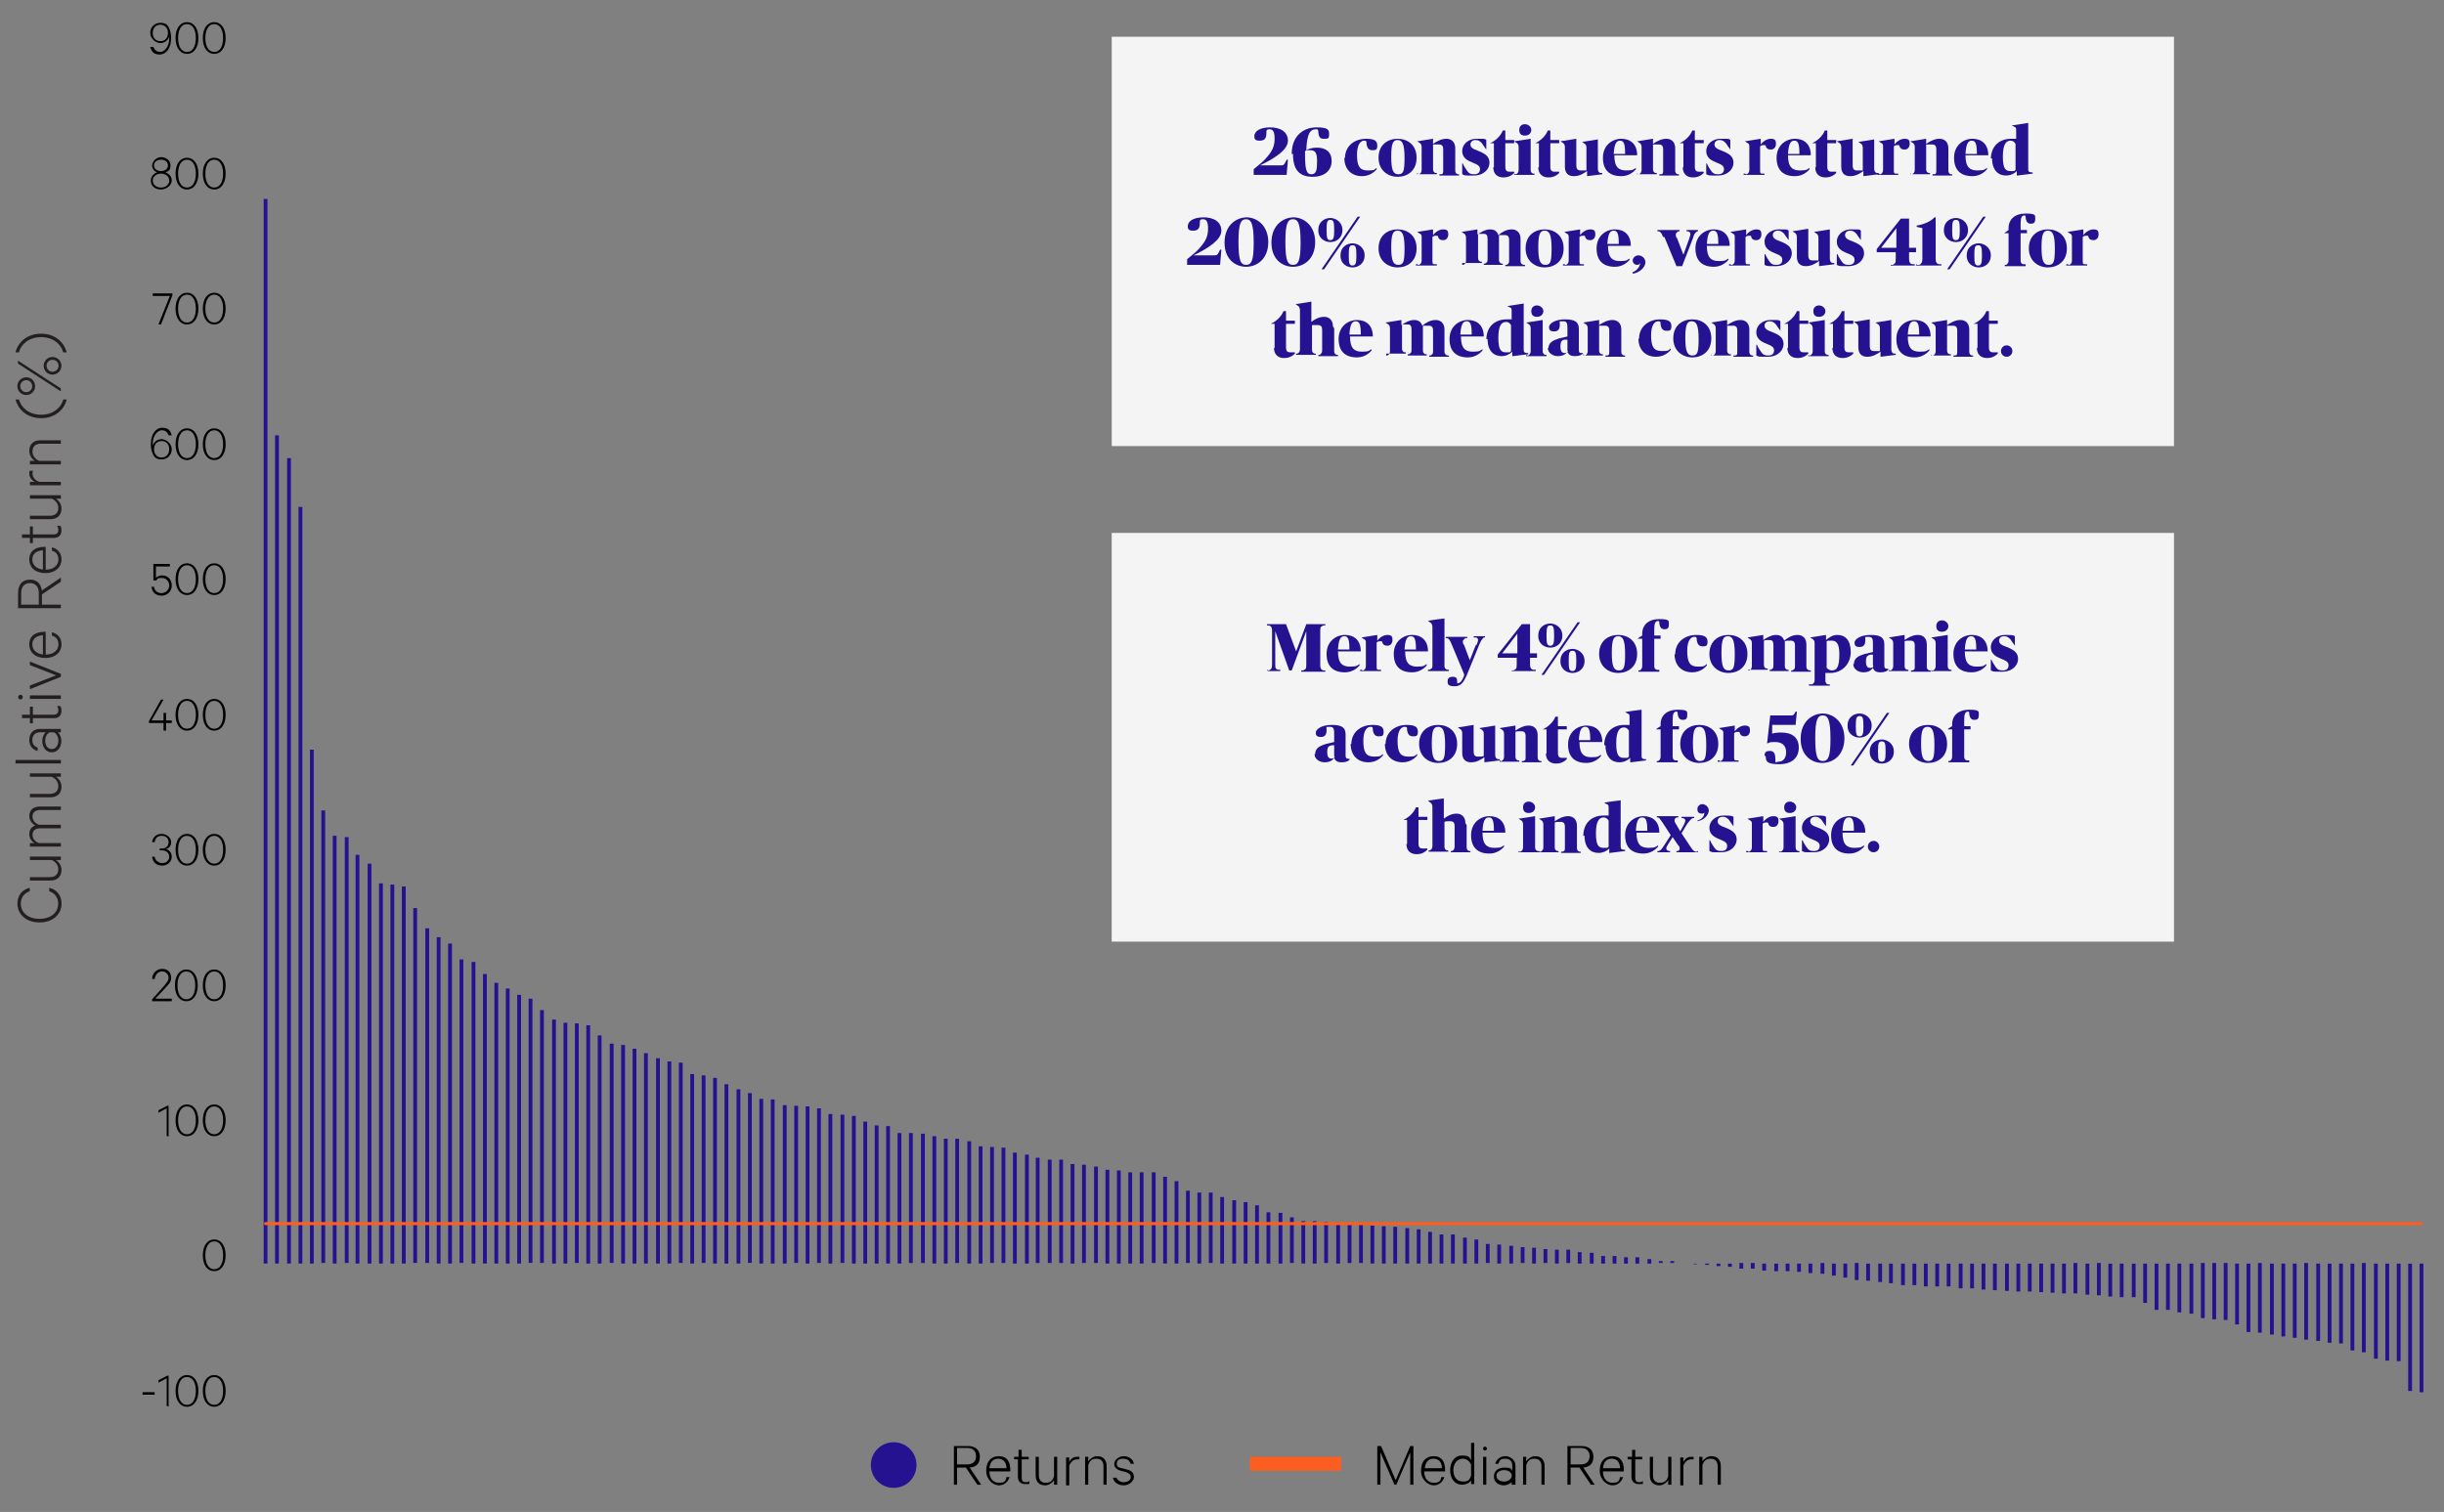 <?xml version="1.0" encoding="UTF-8"?>
<svg id="Layer_1" data-name="Layer 1" xmlns="http://www.w3.org/2000/svg" xmlns:xlink="http://www.w3.org/1999/xlink" viewBox="0 0 385.6 238.6">
  <rect x="0" y="0" width="385.6" height="238.6" fill="#808080" stroke="none"/>
  <defs>
    <style>
      .cls-1 {
        clip-path: url(#clippath-20);
      }

      .cls-2 {
        clip-path: url(#clippath-11);
      }

      .cls-3 {
        clip-path: url(#clippath-16);
      }

      .cls-4, .cls-5, .cls-6 {
        fill-rule: evenodd;
      }

      .cls-4, .cls-7 {
        fill: #241290;
      }

      .cls-8 {
        clip-path: url(#clippath-2);
      }

      .cls-9 {
        clip-path: url(#clippath-13);
      }

      .cls-10 {
        isolation: isolate;
      }

      .cls-5 {
        fill: #fb5e1f;
      }

      .cls-11 {
        clip-path: url(#clippath-15);
      }

      .cls-12 {
        clip-path: url(#clippath-6);
      }

      .cls-13 {
        stroke: #fb5e1f;
        stroke-linecap: round;
        stroke-linejoin: round;
        stroke-width: .5px;
      }

      .cls-13, .cls-14 {
        fill: none;
      }

      .cls-15 {
        clip-path: url(#clippath-7);
      }

      .cls-16 {
        clip-path: url(#clippath-1);
      }

      .cls-17 {
        clip-path: url(#clippath-4);
      }

      .cls-18 {
        clip-path: url(#clippath-12);
      }

      .cls-19 {
        clip-path: url(#clippath-9);
      }

      .cls-20 {
        clip-path: url(#clippath);
      }

      .cls-6 {
        fill: #f4f4f4;
      }

      .cls-21 {
        clip-path: url(#clippath-19);
      }

      .cls-22 {
        clip-path: url(#clippath-3);
      }

      .cls-23 {
        clip-path: url(#clippath-8);
      }

      .cls-24 {
        clip-path: url(#clippath-18);
      }

      .cls-25 {
        clip-path: url(#clippath-14);
      }

      .cls-26 {
        clip-path: url(#clippath-17);
      }

      .cls-27 {
        clip-path: url(#clippath-5);
      }

      .cls-28 {
        clip-path: url(#clippath-10);
      }

      .cls-29 {
        fill: #231f20;
      }
    </style>
    <clipPath id="clippath">
      <rect class="cls-14" x="41" y="7.3" width="342.2" height="213.7"/>
    </clipPath>
    <clipPath id="clippath-1">
      <rect class="cls-14" x="41" y="7.3" width="342.2" height="213.7"/>
    </clipPath>
    <clipPath id="clippath-2">
      <rect class="cls-14" x="137.4" y="221.3" width="140.9" height="21.1"/>
    </clipPath>
    <clipPath id="clippath-3">
      <rect class="cls-14" x="137.4" y="221.3" width="140.8" height="21.1"/>
    </clipPath>
    <clipPath id="clippath-4">
      <rect class="cls-14" x="137.4" y="221.3" width="140.8" height="21.1"/>
    </clipPath>
    <clipPath id="clippath-5">
      <rect class="cls-14" x="137.4" y="221.3" width="140.9" height="21.1"/>
    </clipPath>
    <clipPath id="clippath-6">
      <rect class="cls-14" x="137.4" y="221.3" width="140.8" height="21.1"/>
    </clipPath>
    <clipPath id="clippath-7">
      <rect class="cls-14" x="175.4" y="5.8" width="167.6" height="142.8"/>
    </clipPath>
    <clipPath id="clippath-8">
      <rect class="cls-14" x="175.4" y="5.8" width="167.6" height="142.8"/>
    </clipPath>
    <clipPath id="clippath-9">
      <rect class="cls-14" x="175.4" y="5.8" width="167.6" height="142.8"/>
    </clipPath>
    <clipPath id="clippath-10">
      <rect class="cls-14" x="175.4" y="5.8" width="167.6" height="142.8"/>
    </clipPath>
    <clipPath id="clippath-11">
      <rect class="cls-14" x="175.4" y="5.8" width="167.6" height="142.8"/>
    </clipPath>
    <clipPath id="clippath-12">
      <rect class="cls-14" x="175.4" y="5.8" width="167.6" height="142.8"/>
    </clipPath>
    <clipPath id="clippath-13">
      <rect class="cls-14" x="175.4" y="5.8" width="167.6" height="142.8"/>
    </clipPath>
    <clipPath id="clippath-14">
      <rect class="cls-14" x="175.4" y="5.8" width="167.6" height="142.8"/>
    </clipPath>
    <clipPath id="clippath-15">
      <rect class="cls-14" x="175.4" y="5.8" width="167.6" height="142.8"/>
    </clipPath>
    <clipPath id="clippath-16">
      <rect class="cls-14" x="175.4" y="5.8" width="167.6" height="142.8"/>
    </clipPath>
    <clipPath id="clippath-17">
      <rect class="cls-14" x="175.4" y="5.8" width="167.6" height="142.8"/>
    </clipPath>
    <clipPath id="clippath-18">
      <rect class="cls-14" x="175.4" y="5.8" width="167.6" height="142.8"/>
    </clipPath>
    <clipPath id="clippath-19">
      <rect class="cls-14" x="175.4" y="5.8" width="167.6" height="142.8"/>
    </clipPath>
    <clipPath id="clippath-20">
      <rect class="cls-14" x="175.4" y="5.8" width="167.6" height="142.8"/>
    </clipPath>
  </defs>
  <g>
    <g class="cls-20">
      <path class="cls-7" d="m41.6,31.4h.6v168h-.6V31.4h0Zm1.8,37.3h.6v130.7h-.6V68.7h0Zm1.9,3.6h.6v127.1h-.6v-127.1h0Zm1.8,7.7h.6v119.4h-.6v-119.4h0Zm1.8,38.3h.6v81.1h-.6v-81.1h0Zm1.8,9.6h.6v71.4h-.6v-71.4h0Zm1.8,4h.6v67.5h-.6v-67.5h0Zm1.9.2h.6v67.2h-.6v-67.2h0Zm1.7,2.8h.6v64.5h-.6v-64.5h0Zm1.9,1.4h.6v63.1h-.6v-63.1h0Zm1.8,3.1h.6v60h-.6v-60h0Zm1.8.2h.6v59.8h-.6v-59.8h0Zm1.8.3h.6v59.5h-.6v-59.5h0Zm1.8,3.4h.6v56h-.6v-56h0Zm1.9,3.2h.6v52.8h-.6v-52.8h0Zm1.8,1.4h.6v51.5h-.6v-51.5h0Zm1.8,1h.6v50.5h-.6v-50.5h0Zm1.8,2.5h.6v47.9h-.6v-47.9h0Zm1.9.4h.6v47.6h-.6v-47.6h0Zm1.8,1.9h.6v45.7h-.6v-45.7h0Zm1.8,1.4h.6v44.3h-.6v-44.3h0Zm1.8.9h.6v43.4h-.6v-43.4h0Zm1.8,1h.6v42.4h-.6v-42.4h0Zm1.8.6h.6v41.7h-.6v-41.7h0Zm1.8,1.8h.6v39.9h-.6v-39.9h0Zm1.9,1.5h.6v38.5h-.6v-38.5h0Zm1.8.5h.6v38h-.6v-38h0Zm1.8.1h.6v37.8h-.6v-37.8h0Zm1.8.3h.6v37.6h-.6v-37.6h0Zm1.8,1.6h.6v36h-.6v-36h0Zm1.9,1.3h.6v34.6h-.6v-34.6h0Zm1.8.2h.6v34.5h-.6v-34.5h0Zm1.8.6h.6v33.9h-.6v-33.9h0Zm1.8.7h.6v33.2h-.6v-33.2h0Zm1.9.8h.6v32.4h-.6v-32.4h0Zm1.8.5h.6v31.9h-.6v-31.9h0Zm1.8.2h.6v31.6h-.6v-31.6h0Zm1.8,1.8h.6v29.9h-.6v-29.9h0Zm1.8.2h.6v29.6h-.6v-29.6h0Zm1.8.4h.6v29.3h-.6v-29.3h0Zm1.8,1h.6v28.3h-.6v-28.3h0Zm1.9.8h.6v27.5h-.6v-27.5h0Zm1.8.6h.6v26.8h-.6v-26.8h0Zm1.8.9h.6v26h-.6v-26h0Zm1.8.1h.6v25.9h-.6v-25.9h0Zm1.9.9h.6v25h-.6v-25h0Zm1.8.1h.6v24.8h-.6v-24.8h0Zm1.8.1h.6v24.8h-.6v-24.8h0Zm1.8.3h.6v24.4h-.6v-24.4h0Zm1.8.9h.6v23.6h-.6v-23.6h0Zm1.9.1h.6v23.4h-.6v-23.4h0Zm1.8.2h.6v23.3h-.6v-23.3h0Zm1.8.9h.6v22.4h-.6v-22.4h0Zm1.8.6h.6v21.8h-.6v-21.8h0Zm1.8.1h.6v21.7h-.6v-21.7h0Zm1.8,1.1h.6v20.6h-.6v-20.6h0Zm1.8,0h.6v20.5h-.6v-20.5h0Zm1.9.1h.6v20.4h-.6v-20.4h0Zm1.8.4h.6v20.1h-.6v-20.1h0Zm1.8.4h.6v19.7h-.6v-19.7h0Zm1.8,0h.6v19.6h-.6v-19.6h0Zm1.9.4h.6v19.3h-.6v-19.3h0Zm1.8.8h.6v18.5h-.6v-18.5h0Zm1.8.1h.6v18.3h-.6v-18.3h0Zm1.8.1h.6v18.2h-.6v-18.2h0Zm1.8.8h.6v17.5h-.6v-17.5h0Zm1.9.3h.6v17.2h-.6v-17.2h0Zm1.7.5h.6v16.6h-.6v-16.6h0Zm1.9.3h.6v16.3h-.6v-16.3h0Zm1.8,0h.6v16.3h-.6v-16.3h0Zm1.8.7h.6v15.7h-.6v-15.7h0Zm1.8.1h.6v15.5h-.6v-15.5h0Zm1.9.3h.6v15.2h-.6v-15.2h0Zm1.8.5h.6v14.8h-.6v-14.8h0Zm1.8.1h.6v14.7h-.6v-14.7h0Zm1.8.3h.6v14.4h-.6v-14.4h0Zm1.8,0h.6v14.4h-.6v-14.4h0Zm1.9,0h.6v14.3h-.6v-14.3h0Zm1.8.7h.6v13.7h-.6v-13.7h0Zm1.8.7h.6v13h-.6v-13h0Zm1.8,1.5h.6v11.4h-.6v-11.4h0Zm1.8.3h.6v11.2h-.6v-11.2h0Zm1.8,0h.6v11.1h-.6v-11.1h0Zm1.8.7h.6v10.5h-.6v-10.5h0Zm1.9.5h.6v10h-.6v-10h0Zm1.8.3h.6v9.7h-.6v-9.7h0Zm1.8.5h.6v9.2h-.6v-9.2h0Zm1.8,1.1h.6v8.1h-.6v-8.1h0Zm1.9.1h.6v8h-.6v-8h0Zm1.8.7h.6v7.2h-.6v-7.2h0Zm1.8.6h.6v6.7h-.6v-6.7h0Zm1.8,0h.6v6.7h-.6v-6.7h0Zm1.8.1h.6v6.5h-.6v-6.5h0Zm1.9.3h.6v6.3h-.6v-6.3h0Zm1.8,0h.6v6.2h-.6v-6.2h0Zm1.8,0h.6v6.2h-.6v-6.2h0Zm1.8.3h.6v6h-.6v-6h0Zm1.8.1h.6v5.9h-.6v-5.9h0Zm1.8.1h.6v5.8h-.6v-5.8h0Zm1.9.2h.6v5.6h-.6v-5.6h0Zm1.8.2h.6v5.4h-.6v-5.4h0Zm1.8.4h.6v5h-.6v-5h0Zm1.8.4h.6v4.6h-.6v-4.6h0Zm1.8,0h.6v4.6h-.6v-4.6h0Zm1.9.5h.6v4.1h-.6v-4.1h0Zm1.8.3h.6v3.8h-.6v-3.8h0Zm1.8.7h.6v3h-.6v-3h0Zm1.8.1h.6v3h-.6v-3h0Zm1.9.2h.6v2.8h-.6v-2.8h0Zm1.8.2h.6v2.5h-.6v-2.5h0Zm1.8.1h.6v2.5h-.6v-2.5h0Zm1.8.2h.6v2.2h-.6v-2.2h0Zm1.8.1h.6v2.2h-.6v-2.2h0Zm1.8,0h.6v2.1h-.6v-2.1h0Zm1.8.4h.6v1.8h-.6v-1.8h0Zm1.9.1h.6v1.7h-.6v-1.7h0Zm1.8.5h.6v1.2h-.6v-1.2h0Zm1.8,0h.6v1.2h-.6v-1.2h0Zm1.8.2h.6v1h-.6v-1h0Zm1.8,0h.6v1h-.6v-1h0Zm1.9.3h.6v.7h-.6v-.7h0Zm1.8.3h.6v.3h-.6v-.3h0Zm1.8,0h.6v.3h-.6v-.3h0Zm1.8.3h.6-.6Zm1.9.2h.6c0-.1-.6-.1-.6-.1h0v.1Zm1.8.1h.6v-.2h-.6v.2h0Zm1.8.2h.6v-.4h-.6v.4h0Zm1.8.1h.6v-.5h-.6v.5h0Zm1.8.3h.6v-.9h-.6v.9h0Zm1.8,0h.6v-.9h-.6v.9h0Zm1.8.3h.6v-1.1h-.6v1.1h0Zm1.9.1h.6v-1.2h-.6v1.2h0Zm1.8,0h.6v-1.2h-.6v1.2h0Zm1.8.1h.6v-1.3h-.6v1.3h0Zm1.8.2h.6v-1.5h-.6v1.5h0Zm1.9.1h.6v-1.7h-.6v1.7h0Zm1.8.3h.6v-1.9h-.6v1.9h0Zm1.8.3h.6v-2.2h-.6v2.2h0Zm1.8.4h.6v-2.7h-.6v2.7h0Zm1.8.1h.6v-2.7h-.6v2.7h0Zm1.9.2h.6v-2.9h-.6v2.9h0Zm1.7.2h.6v-3.1h-.6v3.1h0Zm1.9.3h.6v-3.4h-.6v3.4h0Zm1.8,0h.6v-3.4h-.6v3.4h0Zm1.8.2h.6v-3.6h-.6v3.6h0Zm1.8,0h.6v-3.6h-.6v3.6h0Zm1.8,0h.6v-3.6h-.6v3.6h0Zm1.9.3h.6v-3.9h-.6v3.9h0Zm1.8,0h.6v-3.9h-.6v3.9h0Zm1.8.2h.6v-4.1h-.6v4.1h0Zm1.8.1h.6v-4.2h-.6v4.2h0Zm1.9.1h.6v-4.3h-.6v4.3h0Zm1.8.1h.6v-4.4h-.6v4.4h0Zm1.8,0h.6v-4.4h-.6v4.4h0Zm1.8.1h.6v-4.5h-.6v4.5h0Zm1.8.1h.6v-4.6h-.6v4.6h0Zm1.8.1h.6v-4.7h-.6v4.7h0Zm1.8,0h.6v-4.8h-.6v4.8h0Zm1.9.2h.6v-4.9h-.6v4.9h0Zm1.8.1h.6v-5.1h-.6v5.1h0Zm1.8.2h.6v-5.2h-.6v5.2h0Zm1.8.1h.6v-5.3h-.6v5.3h0Zm1.9,0h.6v-5.3h-.6v5.3h0Zm1.8.9h.6v-6.2h-.6v6.2h0Zm1.8,1.1h.6v-7.3h-.6v7.3h0Zm1.8,0h.6v-7.3h-.6v7.3h0Zm1.8.4h.6v-7.7h-.6v7.7h0Zm1.9.2h.6v-7.9h-.6v7.9h0Zm1.8.7h.6v-8.7h-.6v8.7h0Zm1.8.2h.6v-8.9h-.6v8.9h0Zm1.8.1h.6v-9h-.6v9h0Zm1.8.7h.6v-9.6h-.6v9.6h0Zm1.8,1.2h.6v-10.8h-.6v10.8h0Zm1.8.1h.6v-11h-.6v11h0Zm1.9.3h.6v-11.2h-.6v11.2h0Zm1.8.3h.6v-11.5h-.6v11.5h0Zm1.8.2h.6v-11.7h-.6v11.7h0Zm1.8.3h.6v-12.1h-.6v12.1h0Zm1.9.2h.6v-12.2h-.6v12.2h0Zm1.8.3h.6v-12.5h-.6v12.5h0Zm1.8.1h.6v-12.6h-.6v12.6h0Zm1.8,1.1h.6v-13.7h-.6v13.7h0Zm1.8.3h.6v-14.1h-.6v14.1h0Zm1.9,1h.6v-15h-.6v15h0Zm1.8.3h.6v-15.3h-.6v15.3h0Zm1.8.1h.6v-15.4h-.6v15.4h0Zm1.8,4.7h.6v-20.1h-.6v20.1h0Zm1.8.2h.6v-20.3h-.6v20.3h0Z"/>
    </g>
    <g class="cls-16">
      <polyline class="cls-13" points="41.9 193.1 43.7 193.1 45.5 193.1 47.4 193.1 49.2 193.1 51 193.1 52.8 193.1 54.6 193.1 56.4 193.1 58.2 193.1 60.1 193.1 61.9 193.1 63.7 193.1 65.5 193.1 67.4 193.1 69.2 193.1 71 193.1 72.8 193.1 74.6 193.1 76.5 193.1 78.3 193.1 80.1 193.1 81.9 193.1 83.7 193.1 85.5 193.1 87.3 193.1 89.2 193.1 91 193.1 92.8 193.1 94.6 193.1 96.5 193.1 98.3 193.1 100.1 193.1 101.9 193.1 103.7 193.1 105.6 193.1 107.4 193.1 109.2 193.1 111 193.1 112.8 193.1 114.6 193.1 116.5 193.1 118.3 193.1 120.1 193.1 121.9 193.1 123.7 193.1 125.6 193.1 127.4 193.1 129.2 193.1 131 193.1 132.9 193.1 134.7 193.1 136.5 193.1 138.3 193.1 140.1 193.1 141.9 193.1 143.7 193.1 145.6 193.1 147.4 193.1 149.2 193.1 151 193.1 152.8 193.1 154.7 193.1 156.5 193.1 158.3 193.1 160.1 193.1 162 193.1 163.7 193.1 165.6 193.1 167.4 193.1 169.2 193.1 171 193.1 172.8 193.1 174.7 193.1 176.5 193.1 178.3 193.1 180.1 193.1 181.9 193.1 183.8 193.1 185.6 193.1 187.4 193.1 189.2 193.1 191 193.1 192.8 193.1 194.7 193.1 196.5 193.1 198.3 193.1 200.1 193.1 201.9 193.1 203.8 193.1 205.6 193.1 207.4 193.1 209.2 193.1 211.1 193.1 212.9 193.1 214.7 193.1 216.5 193.1 218.3 193.1 220.1 193.1 221.9 193.1 223.8 193.1 225.6 193.1 227.4 193.1 229.2 193.1 231 193.1 232.9 193.1 234.7 193.1 236.5 193.1 238.3 193.1 240.2 193.1 242 193.1 243.8 193.1 245.6 193.1 247.4 193.1 249.2 193.1 251 193.1 252.9 193.1 254.7 193.1 256.5 193.1 258.3 193.1 260.2 193.1 262 193.1 263.8 193.1 265.6 193.1 267.4 193.1 269.3 193.1 271.1 193.1 272.9 193.1 274.7 193.1 276.5 193.1 278.3 193.1 280.1 193.1 282 193.1 283.8 193.1 285.6 193.1 287.4 193.1 289.3 193.1 291.1 193.1 292.9 193.1 294.7 193.1 296.5 193.1 298.3 193.1 300.1 193.1 302 193.1 303.8 193.1 305.6 193.1 307.4 193.1 309.3 193.1 311.1 193.1 312.9 193.1 314.7 193.1 316.5 193.1 318.4 193.1 320.2 193.1 322 193.1 323.8 193.1 325.6 193.1 327.4 193.1 329.2 193.1 331.1 193.1 332.9 193.1 334.7 193.1 336.5 193.1 338.4 193.1 340.2 193.1 342 193.1 343.8 193.1 345.6 193.1 347.5 193.1 349.3 193.1 351.1 193.1 352.9 193.1 354.7 193.1 356.5 193.1 358.4 193.1 360.2 193.1 362 193.1 363.8 193.1 365.6 193.1 367.5 193.1 369.3 193.1 371.1 193.1 372.9 193.1 374.8 193.1 376.6 193.1 378.4 193.1 380.2 193.1 382 193.1"/>
    </g>
  </g>
  <g>
    <g class="cls-8">
      <g>
        <path d="m151,231.6v2.7h-.5v-6.1h2.2c1.2,0,1.9.6,1.9,1.7s-.6,1.6-1.6,1.7l1.8,2.7h-.6l-1.8-2.7h-1.5.1Zm0-.5h1.6c.9,0,1.4-.5,1.4-1.3s-.5-1.3-1.4-1.3h-1.6v2.5h0v.1Z"/>
        <path d="m159.3,233c-.2.8-.8,1.4-1.7,1.4s-2-.9-2-2.3.7-2.3,2-2.3,1.8.9,1.8,2.2v.2h-3.3c0,1.1.6,1.8,1.5,1.8s1.1-.3,1.2-.9h.5v-.1Zm-3.2-1.3h2.7c0-.8-.4-1.5-1.3-1.5s-1.3.6-1.4,1.5h0Z"/>
        <path d="m160.7,230.3h-.7v-.4h.7v-1.1h.5v1.1h1.1v.4h-1.1v2.9c0,.5.2.7.6.7s.4,0,.6-.2v.5h-.7c-.6,0-1.1-.4-1.1-1.1v-3h.1v.2Z"/>
        <path d="m166.8,234.3h-.5v-.7c-.3.4-.8.8-1.4.8-1,0-1.5-.6-1.5-1.6v-2.9h.5v2.9c0,.7.3,1.2,1.1,1.2s1.1-.4,1.3-1v-3.1h.5v4.4h0Z"/>
        <path d="m170.3,230.3h-.4c-.5,0-1,.4-1.2,1v3.1h-.5v-4.4h.5v.7c.2-.4.6-.8,1.2-.8s.3,0,.4,0v.5h0v-.1Z"/>
        <path d="m171.2,229.9h.5v.7c.3-.4.8-.8,1.4-.8,1,0,1.5.6,1.5,1.6v2.9h-.5v-2.9c0-.7-.3-1.2-1.1-1.2s-1.1.4-1.3,1v3.1h-.5v-4.4h0Z"/>
        <path d="m176.1,233.1c.2.5.6.8,1.2.8s1.1-.3,1.1-.8-.3-.6-.8-.8l-.8-.2c-.6-.2-1-.5-1-1.1s.7-1.2,1.5-1.2,1.5.5,1.6,1.2h-.5c-.2-.5-.5-.8-1.2-.8s-1,.3-1,.8.3.6.8.7l.8.2c.8.2,1.1.6,1.1,1.2s-.7,1.3-1.6,1.3-1.6-.5-1.7-1.2h.5v-.1Z"/>
      </g>
    </g>
    <g class="cls-22">
      <g>
        <path class="cls-4" d="m137.4,231.2c0-2,1.6-3.6,3.6-3.6s3.6,1.6,3.6,3.6-1.6,3.6-3.6,3.6-3.6-1.6-3.6-3.6h0Z"/>
        <g class="cls-17">
          <g>
            <g class="cls-27">
              <g>
                <path d="m220,234.3l-2.2-5.1v5.1h-.5v-6.1h.6l2.3,5.4,2.3-5.4h.5v6.1h-.5v-5.1l-2.2,5.1h-.3Z"/>
                <path d="m227.9,233c-.2.8-.8,1.4-1.7,1.4s-2-.9-2-2.3.7-2.3,2-2.3,1.8.9,1.8,2.2v.2h-3.3c0,1.1.6,1.8,1.5,1.8s1.1-.3,1.2-.9h.5v-.1Zm-3.1-1.3h2.7c0-.8-.4-1.5-1.3-1.5s-1.3.6-1.4,1.5h0Z"/>
                <path d="m232.1,233.6c-.2.4-.8.7-1.4.7-1.3,0-1.9-1.1-1.9-2.3s.6-2.3,1.9-2.3,1.1.4,1.4.7v-2.7h.5v6.5h-.5v-.7h0v.1Zm0-2.5c-.3-.6-.8-.9-1.3-.9-.9,0-1.5.8-1.5,1.8s.5,1.8,1.5,1.8,1-.3,1.3-.9v-1.9h0v.1Z"/>
                <path d="m234.3,228.9c-.2,0-.3-.1-.3-.3s.1-.3.3-.3.3.2.3.3-.1.3-.3.3Zm.2,5.4h-.5v-4.4h.5v4.4Z"/>
                <path d="m238.5,234.3v-.4c-.2.2-.7.5-1.2.5-.9,0-1.6-.5-1.6-1.4s.7-1.4,1.7-1.4,1,.2,1.2.5v-.8c0-.7-.4-1.1-1.1-1.1s-.9.2-1.1.8h-.5c.2-.7.8-1.2,1.6-1.2s1.6.6,1.6,1.5v3h-.6,0Zm0-1.6c-.1-.4-.6-.7-1.2-.7s-1.2.3-1.2.9.6.9,1.2.9,1-.3,1.2-.7v-.6.2h0Z"/>
                <path d="m240.3,229.9h.5v.7c.3-.4.8-.8,1.4-.8,1,0,1.5.6,1.5,1.6v2.9h-.5v-2.9c0-.7-.3-1.2-1.1-1.2s-1.1.4-1.3,1v3.1h-.5v-4.4h0Z"/>
                <path d="m247.8,231.6v2.7h-.5v-6.1h2.2c1.2,0,1.9.6,1.9,1.7s-.6,1.6-1.6,1.7l1.8,2.7h-.6l-1.8-2.7h-1.5.1Zm0-.5h1.6c.9,0,1.4-.5,1.4-1.3s-.5-1.3-1.4-1.3h-1.6v2.5h0v.1Z"/>
                <path d="m256.1,233c-.2.8-.8,1.4-1.7,1.4s-2-.9-2-2.3.7-2.3,2-2.3,1.8.9,1.8,2.2v.2h-3.3c0,1.1.6,1.8,1.5,1.8s1.1-.3,1.2-.9h.5v-.1Zm-3.2-1.3h2.7c0-.8-.4-1.5-1.3-1.5s-1.3.6-1.4,1.5h0Z"/>
                <path d="m257.5,230.3h-.7v-.4h.7v-1.1h.5v1.1h1.1v.4h-1.1v2.9c0,.5.2.7.6.7s.4,0,.6-.2v.5h-.7c-.6,0-1.1-.4-1.1-1.1v-3h.1v.2Z"/>
                <path d="m263.7,234.3h-.5v-.7c-.3.4-.8.8-1.4.8-1,0-1.5-.6-1.5-1.6v-2.9h.5v2.9c0,.7.3,1.2,1.1,1.2s1.1-.4,1.3-1v-3.1h.5v4.4h0Z"/>
                <path d="m267.2,230.3h-.4c-.5,0-1,.4-1.2,1v3.1h-.5v-4.4h.5v.7c.2-.4.6-.8,1.2-.8s.3,0,.4,0v.5h0v-.1Z"/>
                <path d="m268.1,229.9h.5v.7c.3-.4.8-.8,1.4-.8,1,0,1.5.6,1.5,1.6v2.9h-.5v-2.9c0-.7-.3-1.2-1.1-1.2s-1.1.4-1.3,1v3.1h-.5v-4.4h0Z"/>
              </g>
            </g>
            <g class="cls-12">
              <polygon class="cls-5" points="197.2 229.9 211.6 229.9 211.6 232.1 197.2 232.1 197.2 229.9 197.2 229.9"/>
            </g>
          </g>
        </g>
      </g>
    </g>
  </g>
  <g>
    <polygon class="cls-6" points="175.4 84.1 343 84.1 343 148.6 175.4 148.6 175.4 84.1 175.4 84.1"/>
    <g class="cls-15">
      <g>
        <path class="cls-7" d="m199.9,105.8h.3c.4-.2.5-.3.5-1.1v-5.2c0-.47-.17-.73-.5-.8h-.3v-.2h3l1.6,4.3h0l1.6-4.3h3v.2h-.3c-.4.2-.5.2-.5.9v5.4c0,.47.17.73.5.8h.3v.2h-3.8v-.2h.3c.4-.2.5-.2.5-.9v-5.3h0l-2.3,6.2h-.4l-2.2-6.2h0v5c0,.8,0,1,.5,1.1h.3v.2h-2v-.2h-.1v.1Z"/>
        <path class="cls-7" d="m209.3,103.2c0-2,1.5-3,2.9-3s2.5.8,2.5,2.6h-3.6c0,1.9.7,2.4,1.9,2.4s1.1-.2,1.5-.4v.2c-.4.5-1.2,1.1-2.3,1.1-1.9,0-2.9-1-2.9-2.9h0Zm1.9-.7h1.7c0-1.6-.2-2.1-.8-2.1s-.9.5-1,2.1h.1Z"/>
        <path class="cls-7" d="m214.9,105.8h.2c.27-.13.4-.37.4-.7v-3.6c0-.4,0-.5-.4-.7l-.3-.2h0l2.5-.4h0v.9h0c.3-.4.9-.9,1.6-.9s.8.3.8.8-.3.9-.8.9-.7-.2-.8-.5c0-.2-.1-.2-.3-.2s-.4,0-.6.2v3.7c0,.5,0,.6.4.6h.3v.2h-3.3v-.2h.3v.1Z"/>
        <path class="cls-7" d="m219.9,103.2c0-2,1.5-3,2.9-3s2.5.8,2.5,2.6h-3.6c0,1.9.7,2.4,1.9,2.4s1.1-.2,1.5-.4v.2c-.4.5-1.2,1.1-2.3,1.1-1.9,0-2.9-1-2.9-2.9h0Zm1.8-.7h1.7c0-1.6-.2-2.1-.8-2.1s-.9.5-1,2.1h.1Z"/>
        <path class="cls-7" d="m227.9,105.1c0,.33.17.53.5.6h.2v.2h-3.3v-.2h.2c.4-.2.5-.2.5-.7v-6c0-.4-.13-.67-.4-.8l-.3-.2h0c0-.1,2.6-.4,2.6-.4h0v7.4h0v.1Z"/>
        <path class="cls-7" d="m233,101.7c.1-.3.2-.5.2-.7s-.1-.4-.4-.4h-.3v-.2h1.8v.2h-.2c-.2.2-.4.4-.7,1.1l-2,4.9c-.5,1.1-.9,1.7-1.9,1.7s-1.1-.3-1.1-.8.3-.7.8-.7.7.2.7.7,0,.3.2.3.6-.3.9-1.2v-.2l-2-4.8c-.3-.7-.4-.8-.7-.9h-.2v-.2h3.4v.2h-.3c-.2.2-.4.3-.4.5s0,.4.2.6l.9,2.4h0l.9-2.3.2-.2h0Z"/>
        <path class="cls-7" d="m238.5,105.8h.3c.4-.2.5-.3.5-.9v-1.1h-3v-.5l3.8-4.8h1.3v4.6h1.1v.7h-1.1v1.1c0,.47.17.73.5.8h.4v.2h-3.8v-.2h0v.1Zm.9-2.7v-3.1h0l-2.4,3.1h2.4Z"/>
        <path class="cls-7" d="m242.7,100.3c0-1.4,1.1-1.9,1.9-1.9s1.9.6,1.9,1.9-1,1.9-1.9,1.9-1.9-.6-1.9-1.8h0v-.1Zm6.2-2.1h.4l-5.7,8.3h-.4l5.7-8.3Zm-3.7,2.1c0-1.3-.1-1.6-.6-1.6s-.6.3-.6,1.6.1,1.6.6,1.6.6-.4.6-1.5h0v-.1Zm1,4c0-1.4,1.1-1.9,1.9-1.9s1.9.6,1.9,1.9-1,1.9-1.9,1.9-1.9-.6-1.9-1.8h0v-.1Zm2.5,0c0-1.3-.1-1.6-.6-1.6s-.6.3-.6,1.6.1,1.6.6,1.6.6-.4.6-1.5h0v-.1Z"/>
        <path class="cls-7" d="m252.3,103.2c0-2.1,1.5-3,3-3s3,.9,3,3-1.5,3-3,3-3-1-3-3h0Zm4.1,0c0-2.3-.4-2.8-1.1-2.8s-1,.5-1,2.6.3,2.8,1.1,2.8,1-.4,1-2.6Z"/>
        <path class="cls-7" d="m258.5,105.8h.2c.27-.13.4-.37.4-.7v-4.3h-.7c0-.1.7-.5.7-.5v-.3c0-1.4,1-2.3,2.7-2.3s1.5.3,1.5.9-.3.7-.7.7-.7-.2-.8-.9c0-.3,0-.4-.2-.4-.4,0-.6.3-.6,1.3v1h1v.5h-1v4.3c0,.33.13.53.4.6h.4v.3h-3.3v-.2h0Z"/>
        <path class="cls-7" d="m264.3,103.3c0-2.2,1.8-3.1,3.3-3.1s1.8.4,1.8,1.1-.3.7-.8.7-.8-.3-.9-1c0-.4,0-.5-.4-.5s-1.1.4-1.1,2.2.4,2.5,1.7,2.5,1-.2,1.4-.4v.2c-.3.4-1.1,1.1-2.3,1.1-1.7,0-2.8-1.1-2.8-2.9h0l.1.1Z"/>
        <path class="cls-7" d="m269.7,103.2c0-2.1,1.5-3,3-3s3,.9,3,3-1.5,3-3,3-3-1-3-3Zm4,0c0-2.3-.4-2.8-1.1-2.8s-1,.5-1,2.6.3,2.8,1.1,2.8,1-.4,1-2.6Z"/>
        <path class="cls-7" d="m275.8,105.8h.2c.27-.13.4-.37.4-.7v-3.6c0-.33-.13-.57-.4-.7l-.3-.2h0l2.5-.4h0v.8h0c.6-.4,1.3-.8,2-.8s1.1.3,1.3.9h0c.6-.5,1.3-.9,2.1-.9s1.4.5,1.4,1.5v3.5c0,.33.17.53.5.6h.2v.2h-3.1v-.2h.2c.3-.2.4-.2.4-.7v-3.2c0-.6-.2-.8-.7-.8s-.7,0-.9.1v3.9c0,.33.13.53.4.6h.2v.2h-3v-.2h.2c.3-.2.4-.2.4-.7v-3.2c0-.6-.2-.8-.6-.8s-.7,0-.9.1v3.8c0,.33.13.53.4.6h.2v.2h-3.1v-.2.3h0Z"/>
        <path class="cls-7" d="m285.7,108h.2c.27-.13.4-.37.4-.7v-5.8c0-.33-.13-.57-.4-.7l-.3-.2h0l2.5-.4h0v.8h0c.5-.4,1-.8,1.8-.8,1.2,0,2.1.8,2.1,2.7s-1.4,3.3-3.2,3.3-.5,0-.8-.1v1.3c0,.33.13.53.4.6h.3v.2h-3.3v-.2s.3,0,.3,0Zm4.5-4.8c0-1.7-.5-2.1-1.2-2.1s-.6,0-.8.1v4.2c.2.2.5.4.8.4.8,0,1.2-.5,1.2-2.6h0Z"/>
        <path class="cls-7" d="m292.5,104.8c0-1,.8-1.3,1.7-1.6l1.3-.3v-1.1c0-.9,0-1.3-.7-1.3s-.5,0-.5.5c0,.8-.3,1.1-.9,1.1s-.8-.2-.8-.7.9-1.2,2.5-1.2,2.2.4,2.2,1.5v3.1c0,.4,0,.6.2.7.2,0,.4.1.5.1h0c-.2.3-.6.5-1.3.5s-1-.2-1.2-.7h0c-.3.4-.7.7-1.5.7s-1.6-.5-1.6-1.3h.1Zm3,.3v-1.8h-.3c-.6.1-.8.3-.8,1.1s.3,1,.6,1,.5,0,.6-.3h-.1Z"/>
        <path class="cls-7" d="m298.1,105.8h.2c.27-.13.4-.37.4-.7v-3.6c0-.33-.13-.57-.4-.7l-.3-.2h0l2.5-.4h0v.8h0c.6-.4,1.3-.8,2.1-.8s1.4.5,1.4,1.5v3.5c0,.33.13.53.4.6h.2v.2h-3.1v-.2h.2c.4-.1.4-.2.4-.7v-3.2c0-.6-.2-.8-.7-.8s-.7,0-.9.1v3.9c0,.33.13.53.4.6h.2v.2h-3.1v-.2h0l.1.1Z"/>
        <path class="cls-7" d="m304.8,105.8h.2c.27-.13.4-.37.4-.7v-3.6c0-.33-.13-.57-.4-.7l-.3-.2h0l2.6-.4h0v4.9c0,.33.13.53.4.6h.2v.2h-3.2v-.2h0l.1.1Zm1.6-7.9c.5,0,1,.4,1,.9s-.4.9-1,.9-.9-.3-.9-.9.4-.9.9-.9Z"/>
        <path class="cls-7" d="m308.2,103.2c0-2,1.5-3,2.9-3s2.5.8,2.5,2.6h-3.6c0,1.9.7,2.4,1.9,2.4s1.1-.2,1.5-.4v.2c-.4.5-1.2,1.1-2.3,1.1-1.9,0-2.9-1-2.9-2.9h0Zm1.9-.7h1.7c0-1.6-.2-2.1-.8-2.1s-.9.5-1,2.1h.1Z"/>
        <path class="cls-7" d="m314.1,105.9v-1.8h.1c.2.5.5.9.7,1.2.3.4.5.5,1.1.5s.9-.3.9-.8-.3-.7-1.3-1.1-1.5-.9-1.5-1.8.8-1.9,2.3-1.9,1.2.1,1.5.2v1.5h0c-.3-.4-.5-.7-.7-1-.3-.3-.5-.5-1-.5s-.8.3-.8.7.3.7,1.2,1c1.3.5,1.8,1,1.8,1.9s-.8,2-2.5,2-1.3,0-1.8-.2h0v.1Z"/>
      </g>
    </g>
    <g class="cls-23">
      <g>
        <g class="cls-19">
          <g>
            <path class="cls-7" d="m207.5,119c0-1,.8-1.3,1.7-1.6l1.3-.3v-1.1c0-.9,0-1.3-.7-1.3s-.5,0-.5.5c0,.8-.3,1.1-.9,1.1s-.8-.2-.8-.7.9-1.2,2.5-1.2,2.2.4,2.2,1.5v3.1c0,.4,0,.6.2.7.2,0,.4.1.5.1h0c-.2.3-.6.5-1.3.5s-1-.2-1.2-.7h0c-.3.4-.7.7-1.5.7s-1.6-.5-1.6-1.3c0,0,.1,0,.1,0Zm3,.4v-1.8h-.3c-.6.1-.8.3-.8,1.1s.3,1,.6,1,.5,0,.6-.3c0,0-.1,0-.1,0Z"/>
            <path class="cls-7" d="m213.2,117.5c0-2.2,1.8-3.1,3.3-3.1s1.8.4,1.8,1.1-.3.7-.8.7-.8-.3-.9-1c0-.4,0-.5-.4-.5s-1.1.4-1.1,2.2.4,2.5,1.7,2.5,1-.2,1.4-.4v.2c-.3.4-1.1,1.1-2.3,1.1-1.7,0-2.8-1.1-2.8-2.9h.1v.1Z"/>
            <path class="cls-7" d="m218.6,117.5c0-2.2,1.8-3.1,3.3-3.1s1.8.4,1.8,1.1-.3.7-.8.7-.8-.3-.9-1c0-.4,0-.5-.4-.5s-1.1.4-1.1,2.2.4,2.5,1.7,2.5,1-.2,1.4-.4v.2c-.3.4-1.1,1.1-2.3,1.1-1.7,0-2.8-1.1-2.8-2.9h.1v.1Z"/>
            <path class="cls-7" d="m223.9,117.4c0-2.1,1.5-3,3-3s3,.9,3,3-1.5,3-3,3-3-1-3-3Zm4.1.1c0-2.3-.4-2.8-1.1-2.8s-1,.5-1,2.6.3,2.8,1.1,2.8,1-.4,1-2.6Z"/>
            <path class="cls-7" d="m234.1,115.8c0-.33-.13-.57-.4-.7l-.3-.2h0l2.5-.4h0v4.6c0,.4.13.63.4.7h.3v.2l-2.4.3h0v-.8h0c-.6.4-1.2.8-2.1.8s-1.4-.5-1.4-1.5v-3.1c0-.33-.13-.57-.4-.7l-.3-.2h0l2.5-.4h0v4.1c0,.7.2.9.7.9s.7,0,.9-.1v-3.5h0Z"/>
            <path class="cls-7" d="m236.7,120.1h.2c.27-.13.4-.37.4-.7v-3.6c0-.33-.13-.57-.4-.7l-.3-.2h0l2.5-.4h0v.8h0c.6-.4,1.3-.8,2.1-.8s1.4.5,1.4,1.5v3.5c0,.33.13.53.4.6h.2v.2h-3.1v-.2h.2c.4-.1.4-.2.4-.7v-3.2c0-.6-.2-.8-.7-.8s-.7,0-.9.1v3.9c0,.33.13.53.4.6h.2v.2h-3.1v-.2h.1v.1Z"/>
            <path class="cls-7" d="m244,118.8v-3.7h-.6c.9-.4,1.7-1.2,2-2h.4v1.5h1.4v.5h-1.4v3.7c0,.6.2.8.7.8h.7v.2c-.3.3-.8.7-1.7.7s-1.6-.5-1.6-1.6h.1v-.1Z"/>
            <path class="cls-7" d="m247.4,117.5c0-2,1.5-3,2.9-3s2.5.8,2.5,2.6h-3.6c0,1.9.7,2.4,1.9,2.4s1.1-.2,1.5-.4v.2c-.4.5-1.2,1.1-2.3,1.1-1.9,0-2.9-1-2.9-2.9h0Zm1.8-.7h1.7c0-1.6-.2-2.1-.8-2.1s-.9.5-1,2.1h.1Z"/>
            <path class="cls-7" d="m253.1,117.7c0-2.3,1.5-3.3,3.2-3.3s.6,0,.8.1v-1.2c0-.5,0-.6-.3-.7l-.4-.2h0c0-.1,2.6-.4,2.6-.4h0v7.1c0,.5,0,.6.4.7h.3v.2l-2.4.3h-.1v-.7h0c-.4.4-1,.7-1.7.7-1.2,0-2.2-.8-2.2-2.7h-.2v.1Zm3.9,1.7v-4.1c-.2-.3-.4-.5-.8-.5-.7,0-1.2.6-1.2,2.5s.4,2.3,1.2,2.3.6,0,.8-.2Z"/>
            <path class="cls-7" d="m261.4,120.1h.2c.27-.13.4-.37.4-.7v-4.3h-.7c0-.1.7-.5.7-.5v-.3c0-1.4,1-2.3,2.7-2.3s1.5.3,1.5.9-.3.7-.7.7-.7-.2-.8-.9c0-.3,0-.4-.2-.4-.4,0-.6.3-.6,1.3v1h1v.5h-1v4.3c0,.33.13.53.4.6h.4v.3h-3.3v-.2h0Z"/>
            <path class="cls-7" d="m265.1,117.4c0-2.1,1.5-3,3-3s3,.9,3,3-1.5,3-3,3-3-1-3-3Zm4.1.1c0-2.3-.4-2.8-1.1-2.8s-1,.5-1,2.6.3,2.8,1.1,2.8,1-.4,1-2.6Z"/>
            <path class="cls-7" d="m271.3,120.1h.2c.27-.13.4-.37.4-.7v-3.6c0-.4,0-.5-.4-.7l-.3-.2h0l2.5-.4h0v.9h0c.3-.4.9-.9,1.6-.9s.8.3.8.8-.3.9-.8.9-.7-.2-.8-.5c0-.2-.1-.2-.3-.2s-.4,0-.6.2v3.7c0,.5,0,.6.4.6h.3v.2h-3.3v-.2h.3v.1Z"/>
            <path class="cls-7" d="m278.4,119.2c0-.5.3-.7.8-.7s.9.2.9,1.2.1.5.5.5c.7,0,1.2-.5,1.2-1.5s-.6-1.6-1.7-1.6-.9.1-1.2.2h-.1l.5-4.4h3.3c.3,0,.4,0,.7-.6h.2l-.2,2.1h-3.7v1.4c.1-.1.7-.2,1.4-.2,1.8,0,2.8.8,2.8,2.4s-1.1,2.6-3.1,2.6-2.1-.5-2.1-1.2l-.2-.2h0Z"/>
            <path class="cls-7" d="m284.1,116.6c0-2.9,2-4,3.5-4s3.4,1.2,3.4,3.9-1.8,3.9-3.5,3.9-3.4-1.2-3.4-3.8h0Zm4.7,0c0-3-.4-3.7-1.2-3.7s-1.2.6-1.2,3.5.3,3.7,1.2,3.7,1.2-.8,1.2-3.5Z"/>
            <path class="cls-7" d="m291.5,114.5c0-1.4,1.1-1.9,1.9-1.9s1.9.6,1.9,1.9-1,1.9-1.9,1.9-1.9-.6-1.9-1.8h0v-.1Zm6.2-2h.4l-5.7,8.3h-.4l5.7-8.3Zm-3.7,2.1c0-1.3-.1-1.6-.6-1.6s-.6.3-.6,1.6.1,1.6.6,1.6.6-.4.6-1.5h0v-.1Zm1,4c0-1.4,1.1-1.9,1.9-1.9s1.9.6,1.9,1.9-1,1.9-1.9,1.9-1.9-.6-1.9-1.8h0v-.1Zm2.5,0c0-1.3-.1-1.6-.6-1.6s-.6.3-.6,1.6.1,1.6.6,1.6.6-.4.6-1.5h0v-.1Z"/>
            <path class="cls-7" d="m301.2,117.4c0-2.1,1.5-3,3-3s3,.9,3,3-1.5,3-3,3-3-1-3-3Zm4,.1c0-2.3-.4-2.8-1.1-2.8s-1,.5-1,2.6.3,2.8,1.1,2.8,1-.4,1-2.6Z"/>
            <path class="cls-7" d="m307.4,120.1h.2c.27-.13.4-.37.4-.7v-4.3h-.7c0-.1.7-.5.7-.5v-.3c0-1.4,1-2.3,2.7-2.3s1.5.3,1.5.9-.3.7-.7.7-.7-.2-.8-.9c0-.3,0-.4-.2-.4-.4,0-.6.3-.6,1.3v1h1v.5h-1v4.3c0,.33.13.53.4.6h.4v.3h-3.3v-.2h0Z"/>
          </g>
        </g>
        <g class="cls-28">
          <g>
            <g class="cls-2">
              <g>
                <path class="cls-7" d="m222,133.1v-3.7h-.6c.9-.4,1.7-1.2,2-2h.4v1.5h1.4v.5h-1.4v3.7c0,.6.2.8.7.8h.7v.2c-.3.3-.8.7-1.7.7s-1.6-.5-1.6-1.6h.1v-.1Z"/>
                <path class="cls-7" d="m231.4,130.2v3.5c0,.33.13.53.4.6h.2v.2h-3.1v-.2h.2c.27-.13.4-.37.4-.7v-3.2c0-.6-.2-.8-.7-.8s-.7,0-.9.1v3.9c0,.33.13.53.4.6h.2v.2h-3.1v-.2h.2c.27-.13.4-.37.4-.7v-6.1c0-.4-.13-.67-.4-.8l-.3-.2h0c0-.1,2.5-.4,2.5-.4h0v3.2h0c.5-.4,1.2-.8,2-.8s1.4.5,1.4,1.5l.2.3h0Z"/>
                <path class="cls-7" d="m232.1,131.8c0-2,1.5-3,2.9-3s2.5.8,2.5,2.6h-3.6c0,1.9.7,2.4,1.9,2.4s1.1-.2,1.5-.4v.2c-.4.5-1.2,1.1-2.3,1.1-1.9,0-2.9-1-2.9-2.9h0Zm1.9-.7h1.7c0-1.6-.2-2.1-.8-2.1s-.9.5-1,2.1h.1Z"/>
                <path class="cls-7" d="m239.7,134.4h.2c.27-.13.4-.37.4-.7v-3.6c0-.33-.13-.57-.4-.7l-.3-.2h0l2.6-.4h0v4.9c0,.33.13.53.4.6h.2v.2h-3.2v-.2h.1v.1Zm1.5-7.9c.5,0,1,.4,1,.9s-.4.9-1,.9-.9-.3-.9-.9.4-.9.9-.9Z"/>
                <path class="cls-7" d="m242.9,134.4h.2c.27-.13.4-.37.4-.7v-3.6c0-.33-.13-.57-.4-.7l-.3-.2h0l2.5-.4h0v.8h0c.6-.4,1.3-.8,2.1-.8s1.4.5,1.4,1.5v3.5c0,.33.13.53.4.6h.2v.2h-3.1v-.2h.2c.4-.1.4-.2.4-.7v-3.2c0-.6-.2-.8-.7-.8s-.7,0-.9.1v3.9c0,.33.13.53.4.6h.2v.2h-3.1v-.2h.1v.1Z"/>
                <path class="cls-7" d="m249.8,132c0-2.3,1.5-3.3,3.2-3.3s.6,0,.8.1v-1.2c0-.5,0-.6-.3-.7l-.4-.2h0c0-.1,2.6-.4,2.6-.4h0v7.1c0,.5,0,.6.4.7h.3v.2l-2.4.3h-.1v-.7h0c-.4.4-1,.7-1.7.7-1.2,0-2.2-.8-2.2-2.7h-.2v.1Zm4,1.6v-4.1c-.2-.3-.4-.5-.8-.5-.7,0-1.2.6-1.2,2.5s.4,2.3,1.2,2.3.6,0,.8-.2Z"/>
                <path class="cls-7" d="m256.4,131.8c0-2,1.5-3,2.9-3s2.5.8,2.5,2.6h-3.6c0,1.9.7,2.4,1.9,2.4s1.1-.2,1.5-.4v.2c-.4.5-1.2,1.1-2.3,1.1-1.9,0-2.9-1-2.9-2.9h0Zm1.8-.7h1.7c0-1.6-.2-2.1-.8-2.1s-.9.5-1,2.1h.1Z"/>
                <path class="cls-7" d="m267.8,134.3h.1v.2h-3.4v-.2h.2c.2,0,.3-.2.3-.4s0-.3-.3-.6l-.8-1.2h0l-.7,1.1c-.2.3-.3.5-.3.7s.1.3.4.4h.2v.2h-2v-.2h.2c.3-.1.4-.2.8-.8l1.1-1.7-1.3-2c-.4-.6-.5-.7-.7-.8h-.2v-.2h3.4v.2h-.2c-.2,0-.4.2-.4.4s0,.3.2.6l.7,1.2h0l.6-1.1c.1-.3.2-.4.2-.6s-.1-.3-.4-.4h-.2v-.2h2v.2h-.2c-.3.1-.5.4-.9.9l-.9,1.5,1.4,2.1c.4.6.5.7.8.8h.3v-.1Z"/>
                <path class="cls-7" d="m267.8,129.5c.9-.3,1.1-.8,1.1-1.3,0,.1-.2.2-.4.2-.4,0-.7-.2-.7-.7s.4-.8.8-.8,1,.4,1,1-.6,1.5-1.8,1.7h0v-.1Z"/>
                <path class="cls-7" d="m269.7,134.4v-1.8h.1c.2.5.5.9.7,1.2.3.4.5.5,1.1.5s.9-.3.9-.8-.3-.7-1.3-1.1c-1-.4-1.5-.9-1.5-1.8s.8-1.9,2.3-1.9,1.2.1,1.5.2v1.5h0c-.3-.4-.5-.7-.7-1-.3-.3-.5-.5-1-.5s-.8.3-.8.7.3.7,1.2,1c1.3.5,1.8,1,1.8,1.9s-.8,2-2.5,2-1.3,0-1.8-.2h0v.1Z"/>
                <path class="cls-7" d="m275.8,134.4h.2c.27-.13.4-.37.4-.7v-3.6c0-.4,0-.5-.4-.7l-.3-.2h0l2.5-.4h0v.9h0c.3-.4.9-.9,1.6-.9s.8.3.8.8-.3.9-.8.9-.7-.2-.8-.5c0-.2-.1-.2-.3-.2s-.4,0-.6.2v3.7c0,.5,0,.6.4.6h.3v.2h-3.3v-.2h.3v.1Z"/>
                <path class="cls-7" d="m280.8,134.4h.2c.27-.13.4-.37.4-.7v-3.6c0-.33-.13-.57-.4-.7l-.3-.2h0l2.6-.4h0v4.9c0,.33.13.53.4.6h.2v.2h-3.2v-.2h0l.1.1Zm1.6-7.9c.5,0,1,.4,1,.9s-.4.9-1,.9-.9-.3-.9-.9.4-.9.9-.9Z"/>
                <path class="cls-7" d="m284.3,134.4v-1.8h.1c.2.5.5.9.7,1.2.3.4.5.5,1.1.5s.9-.3.9-.8-.3-.7-1.3-1.1c-1-.4-1.5-.9-1.5-1.8s.8-1.9,2.3-1.9,1.2.1,1.5.2v1.5h0c-.3-.4-.5-.7-.7-1-.3-.3-.5-.5-1-.5s-.8.3-.8.7.3.7,1.2,1c1.3.5,1.8,1,1.8,1.9s-.8,2-2.5,2-1.3,0-1.8-.2h0v.1Z"/>
                <path class="cls-7" d="m288.9,131.8c0-2,1.5-3,2.9-3s2.5.8,2.5,2.6h-3.6c0,1.9.7,2.4,1.9,2.4s1.1-.2,1.5-.4v.2c-.4.5-1.2,1.1-2.3,1.1-1.9,0-2.9-1-2.9-2.9h0Zm1.9-.7h1.7c0-1.6-.2-2.1-.8-2.1s-.9.5-1,2.1h.1Z"/>
                <path class="cls-7" d="m295.6,132.7c.5,0,.9.4.9.9s-.4.9-.9.9-.9-.4-.9-.9.4-.9.9-.9Z"/>
              </g>
            </g>
            <g class="cls-18">
              <g>
                <polygon class="cls-6" points="175.4 5.8 343 5.8 343 70.4 175.4 70.4 175.4 5.8 175.4 5.8"/>
                <g class="cls-9">
                  <g>
                    <g class="cls-25">
                      <g>
                        <path class="cls-7" d="m197.8,26.7c1-.8,1.6-1.3,2-1.8.9-1,1.3-1.8,1.3-3s-.3-1.5-.8-1.5-.5.2-.5.6c0,1-.4,1.2-1.1,1.2s-.8-.3-.8-.7c0-.8.9-1.4,2.5-1.4s2.8.7,2.8,2.1-1.9,2.7-4.4,3.9h3.2c.5,0,.6,0,1-.9h.2l-.2,2.4h-5.2v-1h0v.1Z"/>
                        <path class="cls-7" d="m203.8,24.3c0-3,2-4.2,3.9-4.2s2,.4,2,1.1-.2.7-.8.7-.8-.2-.9-1c0-.5-.1-.5-.4-.5-.9,0-1.4.7-1.5,3.3.3-.2.9-.4,1.7-.4,1.4,0,2.3.7,2.3,2.1s-1,2.5-3,2.5-3.1-1-3.1-3.6h-.2Zm4,1.1c0-1.3-.3-1.7-1.1-1.7s-.6,0-.8.2v.4c0,2.4.2,3.2,1,3.2s.9-.7.9-2.1h0Z"/>
                      </g>
                    </g>
                    <g class="cls-11">
                      <g>
                        <g class="cls-3">
                          <g>
                            <path class="cls-7" d="m212.2,25c0-2.2,1.8-3.1,3.3-3.1s1.8.4,1.8,1.1-.3.7-.8.7-.8-.3-.9-1c0-.4,0-.5-.4-.5s-1.1.4-1.1,2.2.4,2.5,1.7,2.5,1-.2,1.4-.4v.2c-.3.4-1.1,1.1-2.3,1.1-1.7,0-2.8-1.1-2.8-2.9h.1v.1Z"/>
                            <path class="cls-7" d="m217.5,24.9c0-2.1,1.5-3,3-3s3,.9,3,3-1.5,3-3,3-3-1-3-3Zm4.1,0c0-2.3-.4-2.8-1.1-2.8s-1,.5-1,2.6.3,2.8,1.1,2.8,1-.4,1-2.6Z"/>
                            <path class="cls-7" d="m223.7,27.5h.2c.27-.13.4-.37.4-.7v-3.6c0-.33-.13-.57-.4-.7l-.3-.2h0l2.5-.4h0v.8h0c.6-.4,1.3-.8,2.1-.8s1.4.5,1.4,1.5v3.5c0,.33.13.53.4.6h.2v.2h-3.1v-.2h.2c.4,0,.4-.2.4-.7v-3.2c0-.6-.2-.8-.7-.8h-.9v3.9c0,.33.13.53.4.6h.2v.2h-3.1v-.2h.1v.2Z"/>
                            <path class="cls-7" d="m230.7,27.6v-1.8h.1c.2.5.5.9.7,1.2.3.4.5.5,1.1.5s.9-.3.9-.8-.3-.7-1.3-1.1-1.5-.9-1.5-1.8.8-1.9,2.3-1.9,1.2,0,1.5.2v1.5h0c-.3-.4-.5-.7-.7-1-.3-.3-.5-.5-1-.5s-.8.3-.8.7.3.7,1.2,1c1.3.5,1.8,1,1.8,1.9s-.8,2-2.5,2-1.3,0-1.8-.2h0v.1Z"/>
                            <path class="cls-7" d="m235.7,26.3v-3.7h-.6c.9-.4,1.7-1.2,2-2h.4v1.5h1.4v.5h-1.4v3.7c0,.6.2.8.7.8h.7v.2c-.3.3-.8.7-1.7.7s-1.6-.5-1.6-1.6h.1v-.1Z"/>
                            <path class="cls-7" d="m239,27.5h.2c.27-.13.4-.37.4-.7v-3.6c0-.33-.13-.57-.4-.7l-.3-.2h0l2.6-.4h0v4.9c0,.33.13.53.4.6h.2v.2h-3.2v-.2h.1v.1Zm1.6-7.9c.5,0,1,.4,1,.9s-.4.9-1,.9-.9-.3-.9-.9.4-.9.9-.9Z"/>
                            <path class="cls-7" d="m242.8,26.3v-3.7h-.6c.9-.4,1.7-1.2,2-2h.4v1.5h1.4v.5h-1.4v3.7c0,.6.2.8.7.8h.7v.2c-.3.3-.8.7-1.7.7s-1.6-.5-1.6-1.6h.1v-.1Z"/>
                            <path class="cls-7" d="m250.3,23.3c0-.33-.13-.57-.4-.7l-.3-.2h0l2.5-.4h0v4.6c0,.4.13.63.4.7h.3v.2l-2.4.3h0v-.8h0c-.6.4-1.2.8-2.1.8s-1.4-.5-1.4-1.5v-3.1c0-.33-.13-.57-.4-.7l-.3-.2h0l2.5-.4h0v4.1c0,.7.2.9.7.9h.9v-3.6Z"/>
                            <path class="cls-7" d="m252.9,24.9c0-2,1.5-3,2.9-3s2.5.8,2.5,2.6h-3.6c0,1.9.7,2.4,1.9,2.4s1.1-.2,1.5-.4v.2c-.4.5-1.2,1.1-2.3,1.1-1.9,0-2.9-1-2.9-2.9h0Zm1.8-.6h1.7c0-1.6-.2-2.1-.8-2.1s-.9.5-1,2.1h.1Z"/>
                            <path class="cls-7" d="m258.4,27.5h.2c.27-.13.4-.37.4-.7v-3.6c0-.33-.13-.57-.4-.7l-.3-.2h0l2.5-.4h0v.8h0c.6-.4,1.3-.8,2.1-.8s1.4.5,1.4,1.5v3.5c0,.33.13.53.4.6h.2v.2h-3.1v-.2h.2c.4,0,.4-.2.4-.7v-3.2c0-.6-.2-.8-.7-.8h-.9v3.9c0,.33.13.53.4.6h.2v.2h-3.1v-.2h0l.1.2Z"/>
                            <path class="cls-7" d="m265.6,26.3v-3.7h-.6c.9-.4,1.7-1.2,2-2h.4v1.5h1.4v.5h-1.4v3.7c0,.6.2.8.7.8h.7v.2c-.3.3-.8.7-1.7.7s-1.6-.5-1.6-1.6h.1v-.1Z"/>
                            <path class="cls-7" d="m269.2,27.6v-1.8h.1c.2.5.5.9.7,1.2.3.4.5.5,1.1.5s.9-.3.9-.8-.3-.7-1.3-1.1-1.5-.9-1.5-1.8.8-1.9,2.3-1.9,1.2,0,1.5.2v1.5h0c-.3-.4-.5-.7-.7-1-.3-.3-.5-.5-1-.5s-.8.3-.8.7.3.7,1.2,1c1.3.5,1.8,1,1.8,1.9s-.8,2-2.5,2-1.3,0-1.8-.2h0v.1Z"/>
                            <path class="cls-7" d="m275.4,27.5h.2c.27-.13.4-.37.4-.7v-3.6c0-.4,0-.5-.4-.7l-.3-.2h0l2.5-.4h0v.9h0c.3-.4.9-.9,1.6-.9s.8.3.8.8-.3.9-.8.9-.7-.2-.8-.5c0-.2-.1-.2-.3-.2s-.4,0-.6.2v3.7c0,.5,0,.6.4.6h.3v.2h-3.3v-.2h.3v.1Z"/>
                            <path class="cls-7" d="m280.3,24.9c0-2,1.5-3,2.9-3s2.5.8,2.5,2.6h-3.6c0,1.9.7,2.4,1.9,2.4s1.1-.2,1.5-.4v.2c-.4.5-1.2,1.1-2.3,1.1-1.9,0-2.9-1-2.9-2.9Zm1.9-.6h1.7c0-1.6-.2-2.1-.8-2.1s-.9.5-1,2.1h.1Z"/>
                            <path class="cls-7" d="m286.5,26.3v-3.7h-.6c.9-.4,1.7-1.2,2-2h.4v1.5h1.4v.5h-1.4v3.7c0,.6.2.8.7.8h.7v.2c-.3.3-.8.7-1.7.7s-1.6-.5-1.6-1.6h.1v-.1Z"/>
                            <path class="cls-7" d="m293.9,23.3c0-.33-.13-.57-.4-.7l-.3-.2h0l2.5-.4h0v4.6c0,.4.13.63.4.7h.3v.2l-2.4.3h0v-.8h0c-.6.4-1.2.8-2.1.8s-1.4-.5-1.4-1.5v-3.1c0-.33-.13-.57-.4-.7l-.3-.2h0l2.5-.4h0v4.1c0,.7.2.9.7.9h.9v-3.5h0v-.1Z"/>
                            <path class="cls-7" d="m296.5,27.5h.2c.27-.13.4-.37.4-.7v-3.6c0-.4,0-.5-.4-.7l-.3-.2h0l2.5-.4h0v.9h0c.3-.4.9-.9,1.6-.9s.8.3.8.8-.3.9-.8.9-.7-.2-.8-.5c0-.2-.1-.2-.3-.2s-.4,0-.6.2v3.7c0,.5,0,.6.4.6h.3v.2h-3.3v-.2h.3v.1Z"/>
                            <path class="cls-7" d="m301.5,27.5h.2c.27-.13.4-.37.4-.7v-3.6c0-.33-.13-.57-.4-.7l-.3-.2h0l2.5-.4h0v.8h0c.6-.4,1.3-.8,2.1-.8s1.4.5,1.4,1.5v3.5c0,.33.13.53.4.6h.2v.2h-3.1v-.2h.2c.4,0,.4-.2.4-.7v-3.2c0-.6-.2-.8-.7-.8h-.9v3.9c0,.33.13.53.4.6h.2v.2h-3.1v-.2h0l.1.2Z"/>
                            <path class="cls-7" d="m308.3,24.9c0-2,1.5-3,2.9-3s2.5.8,2.5,2.6h-3.6c0,1.9.7,2.4,1.9,2.4s1.1-.2,1.5-.4v.2c-.4.5-1.2,1.1-2.3,1.1-1.9,0-2.9-1-2.9-2.9Zm1.9-.6h1.7c0-1.6-.2-2.1-.8-2.1s-.9.5-1,2.1h.1Z"/>
                            <path class="cls-7" d="m314.1,25.2c0-2.3,1.5-3.3,3.2-3.3s.6,0,.8,0v-1.2c0-.5,0-.6-.3-.7l-.4-.2h0l2.6-.4h0v7.1c0,.5,0,.6.4.7h.3v.2l-2.4.3h-.1v-.7h0c-.4.4-1,.7-1.7.7-1.2,0-2.2-.8-2.2-2.7h-.2v.2Zm3.9,1.6v-4.1c-.2-.3-.4-.5-.8-.5-.7,0-1.2.6-1.2,2.5s.4,2.3,1.2,2.3.6,0,.8-.2Z"/>
                          </g>
                        </g>
                        <g class="cls-26">
                          <g>
                            <g class="cls-24">
                              <g>
                                <path class="cls-7" d="m187.3,40.9c1-.8,1.6-1.3,2-1.8.9-1,1.3-1.8,1.3-3s-.3-1.5-.8-1.5-.5.2-.5.6c0,1-.4,1.2-1.1,1.2s-.8-.3-.8-.7c0-.8.9-1.4,2.5-1.4s2.8.7,2.8,2.1-1.9,2.7-4.4,3.9h3.2c.5,0,.6,0,1-.9h.2l-.2,2.4h-5.2v-1h0v.1Z"/>
                                <path class="cls-7" d="m193.2,38.3c0-2.9,2-4,3.5-4s3.4,1.2,3.4,3.9-1.8,3.9-3.5,3.9-3.4-1.2-3.4-3.8Zm4.6,0c0-3-.4-3.7-1.2-3.7s-1.2.6-1.2,3.5.3,3.7,1.2,3.7,1.2-.8,1.2-3.5Z"/>
                                <path class="cls-7" d="m200.6,38.3c0-2.9,2-4,3.5-4s3.4,1.2,3.4,3.9-1.8,3.9-3.5,3.9-3.4-1.2-3.4-3.8Zm4.6,0c0-3-.4-3.7-1.2-3.7s-1.2.6-1.2,3.5.3,3.7,1.2,3.7,1.2-.8,1.2-3.5Z"/>
                                <path class="cls-7" d="m208,36.3c0-1.4,1.1-1.9,1.9-1.9s1.9.6,1.9,1.9-1,1.9-1.9,1.9-1.9-.6-1.9-1.8h0v-.1Zm6.2-2.1h.4l-5.7,8.3h-.4l5.7-8.3Zm-3.7,2.1c0-1.3-.1-1.6-.6-1.6s-.6.3-.6,1.6.1,1.6.6,1.6.6-.4.6-1.5h0v-.1Zm1,4c0-1.4,1.1-1.9,1.9-1.9s1.9.6,1.9,1.9-1,1.9-1.9,1.9-1.9-.6-1.9-1.8h0v-.1Zm2.5,0c0-1.3-.1-1.6-.6-1.6s-.6.3-.6,1.6.1,1.6.6,1.6.6-.4.6-1.5h0v-.1Z"/>
                                <path class="cls-7" d="m217.5,39.2c0-2.1,1.5-3,3-3s3,.9,3,3-1.5,3-3,3-3-1-3-3Zm4.1,0c0-2.3-.4-2.8-1.1-2.8s-1,.5-1,2.6.3,2.8,1.1,2.8,1-.4,1-2.6Z"/>
                                <path class="cls-7" d="m223.7,41.8h.2c.27-.13.4-.37.4-.7v-3.6c0-.4,0-.5-.4-.7l-.3-.2h0l2.5-.4h0v.9h0c.3-.4.9-.9,1.6-.9s.8.3.8.8-.3.9-.8.9-.7-.2-.8-.5c0-.2-.1-.2-.3-.2s-.4,0-.6.2v3.7c0,.5,0,.6.4.6h.3v.2h-3.3v-.2h.3v.1Z"/>
                                <path class="cls-7" d="m230.7,41.8h.2c.27-.13.4-.37.4-.7v-3.6c0-.33-.13-.57-.4-.7l-.3-.2h0l2.5-.4h0v.8h0c.6-.4,1.3-.8,2-.8s1.1.3,1.3.9h0c.6-.5,1.3-.9,2.1-.9s1.4.5,1.4,1.5v3.5c0,.33.17.53.5.6h.2v.2h-3.1v-.2h.2c.3-.2.4-.2.4-.7v-3.2c0-.6-.2-.8-.7-.8h-.9v3.9c0,.33.13.53.4.6h.2v.2h-3v-.2h.2c.3-.2.4-.2.4-.7v-3.2c0-.6-.2-.8-.6-.8h-.9v3.8c0,.33.13.53.4.6h.2v.2h-3.1v-.2.5Z"/>
                                <path class="cls-7" d="m240.7,39.2c0-2.1,1.5-3,3-3s3,.9,3,3-1.5,3-3,3-3-1-3-3Zm4.1,0c0-2.3-.4-2.8-1.1-2.8s-1,.5-1,2.6.3,2.8,1.1,2.8,1-.4,1-2.6Z"/>
                                <path class="cls-7" d="m246.9,41.8h.2c.27-.13.4-.37.4-.7v-3.6c0-.4,0-.5-.4-.7l-.3-.2h0l2.5-.4h0v.9h0c.3-.4.9-.9,1.6-.9s.8.3.8.8-.3.9-.8.9-.7-.2-.8-.5c0-.2-.1-.2-.3-.2s-.4,0-.6.2v3.7c0,.5,0,.6.4.6h.3v.2h-3.3v-.2h.3v.1Z"/>
                                <path class="cls-7" d="m251.9,39.2c0-2,1.5-3,2.9-3s2.5.8,2.5,2.6h-3.6c0,1.9.7,2.4,1.9,2.4s1.1-.2,1.5-.4v.2c-.4.5-1.2,1.1-2.3,1.1-1.9,0-2.9-1-2.9-2.9h0Zm1.8-.7h1.7c0-1.6-.2-2.1-.8-2.1s-.9.5-1,2.1h.1Z"/>
                                <path class="cls-7" d="m257.5,43c.8-.3,1.2-.9,1.3-1.5-.1.2-.3.3-.5.3-.4,0-.7-.3-.7-.7s.4-.8.9-.8,1.1.4,1.1,1.1-.8,1.6-2,1.8h0v-.2h-.1Z"/>
                                <path class="cls-7" d="m262.4,37.4c-.3-.7-.4-.8-.7-.9h-.2v-.2h3.5v.2h-.2c-.3.2-.4.3-.4.5s0,.4.2.6l1,2.6h0l.9-2.5c.1-.3.2-.6.2-.8s-.1-.3-.4-.4h-.2v-.2h1.8v.2h-.1c-.3.2-.5.3-.7,1.1l-1.7,4.4h-.9l-1.9-4.6h-.2,0Z"/>
                                <path class="cls-7" d="m267.5,39.2c0-2,1.5-3,2.9-3s2.5.8,2.5,2.6h-3.6c0,1.9.7,2.4,1.9,2.4s1.1-.2,1.5-.4v.2c-.4.5-1.2,1.1-2.3,1.1-1.9,0-2.9-1-2.9-2.9Zm1.9-.7h1.7c0-1.6-.2-2.1-.8-2.1s-.9.5-1,2.1h.1Z"/>
                                <path class="cls-7" d="m273.1,41.8h.2c.27-.13.4-.37.4-.7v-3.6c0-.4,0-.5-.4-.7l-.3-.2h0l2.5-.4h0v.9h0c.3-.4.9-.9,1.6-.9s.8.3.8.8-.3.9-.8.9-.7-.2-.8-.5c0-.2-.1-.2-.3-.2s-.4,0-.6.2v3.7c0,.5,0,.6.4.6h.3v.2h-3.3v-.2h.3v.1Z"/>
                                <path class="cls-7" d="m278.4,41.9v-1.8h.1c.2.5.5.9.7,1.2.3.4.5.5,1.1.5s.9-.3.9-.8-.3-.7-1.3-1.1-1.5-.9-1.5-1.8.8-1.9,2.3-1.9,1.2,0,1.5.2v1.5h0c-.3-.4-.5-.7-.7-1-.3-.3-.5-.5-1-.5s-.8.3-.8.7.3.7,1.2,1c1.3.5,1.8,1,1.8,1.9s-.8,2-2.5,2-1.3,0-1.8-.2h0v.1Z"/>
                                <path class="cls-7" d="m286.9,37.5c0-.33-.13-.57-.4-.7l-.3-.2h0l2.5-.4h0v4.6c0,.4.13.63.4.7h.3v.2l-2.4.3h0v-.8h0c-.6.4-1.2.8-2.1.8s-1.4-.5-1.4-1.5v-3.1c0-.33-.13-.57-.4-.7l-.3-.2h0l2.5-.4h0v4.1c0,.7.2.9.7.9h.9v-3.5h0v-.1Z"/>
                                <path class="cls-7" d="m289.8,41.9v-1.8h.1c.2.5.5.9.7,1.2.3.4.5.5,1.1.5s.9-.3.9-.8-.3-.7-1.3-1.1-1.5-.9-1.5-1.8.8-1.9,2.3-1.9,1.2,0,1.5.2v1.5h0c-.3-.4-.5-.7-.7-1-.3-.3-.5-.5-1-.5s-.8.3-.8.7.3.7,1.2,1c1.3.5,1.8,1,1.8,1.9s-.8,2-2.5,2-1.3,0-1.8-.2h0v.1Z"/>
                                <path class="cls-7" d="m298.3,41.8h.3c.4-.2.5-.3.5-.9v-1.1h-3v-.5l3.8-4.8h1.3v4.6h1.1v.7h-1.1v1.1c0,.47.17.73.5.8h.4v.2h-3.8v-.2h0v.1Zm.9-2.7v-3.1h0l-2.4,3.1h2.4Z"/>
                                <path class="cls-7" d="m302.4,41.8h.4c.33-.13.5-.43.5-.9v-4.9l-.9-.2v-.2c1.2-.2,2.3-.7,2.8-1.3h.2v6.6c0,.47.17.73.5.8h.4v.2h-4v-.2h.1v.1Z"/>
                                <path class="cls-7" d="m306.7,36.3c0-1.4,1.1-1.9,1.9-1.9s1.9.6,1.9,1.9-1,1.9-1.9,1.9-1.9-.6-1.9-1.8h0v-.1Zm6.2-2.1h.4l-5.7,8.3h-.4l5.7-8.3Zm-3.7,2.1c0-1.3-.1-1.6-.6-1.6s-.6.3-.6,1.6.1,1.6.6,1.6.6-.4.6-1.5h0v-.1Zm1.1,4c0-1.4,1.1-1.9,1.9-1.9s1.9.6,1.9,1.9-1,1.9-1.9,1.9-1.9-.6-1.9-1.8h0v-.1Zm2.4,0c0-1.3-.1-1.6-.6-1.6s-.6.3-.6,1.6.1,1.6.6,1.6.6-.4.6-1.5h0v-.1Z"/>
                                <path class="cls-7" d="m316.3,41.8h.2c.27-.13.4-.37.4-.7v-4.3h-.7l.7-.5v-.3c0-1.4,1-2.3,2.7-2.3s1.5.3,1.5.9-.3.7-.7.7-.7-.2-.8-.9c0-.3,0-.4-.2-.4-.4,0-.6.3-.6,1.3v1h1v.5h-1v4.3c0,.33.13.53.4.6h.4v.3h-3.3s0-.2,0-.2Z"/>
                                <path class="cls-7" d="m320.1,39.2c0-2.1,1.5-3,3-3s3,.9,3,3-1.5,3-3,3-3-1-3-3Zm4.1,0c0-2.3-.4-2.8-1.1-2.8s-1,.5-1,2.6.3,2.8,1.1,2.8,1-.4,1-2.6Z"/>
                                <path class="cls-7" d="m326.3,41.8h.2c.27-.13.4-.37.4-.7v-3.6c0-.4,0-.5-.4-.7l-.3-.2h0l2.5-.4h0v.9h0c.3-.4.9-.9,1.6-.9s.8.3.8.8-.3.9-.8.9-.7-.2-.8-.5c0-.2-.1-.2-.3-.2s-.4,0-.6.2v3.7c0,.5,0,.6.4.6h.3v.2h-3.3v-.2h.3v.1Z"/>
                              </g>
                            </g>
                            <g class="cls-21">
                              <g class="cls-1">
                                <g>
                                  <path class="cls-7" d="m201.1,54.8v-3.7h-.6c.9-.4,1.7-1.2,2-2h.4v1.5h1.4v.5h-1.4v3.7c0,.6.2.8.7.8h.7v.2c-.3.3-.8.7-1.7.7s-1.6-.5-1.6-1.6h.1v-.1Z"/>
                                  <path class="cls-7" d="m210.5,51.9v3.5c0,.33.13.53.4.6h.2v.2h-3.1v-.2h.2c.27-.13.4-.37.4-.7v-3.2c0-.6-.2-.8-.7-.8h-.9v3.9c0,.33.13.53.4.6h.2v.2h-3.1v-.2h.2c.27-.13.4-.37.4-.7v-6.1c0-.4-.13-.67-.4-.8l-.3-.2h0l2.5-.4h0v3.2h0c.5-.4,1.2-.8,2-.8s1.4.5,1.4,1.5l.2.3v.1Z"/>
                                  <path class="cls-7" d="m211.2,53.5c0-2,1.5-3,2.9-3s2.5.8,2.5,2.6h-3.6c0,1.9.7,2.4,1.9,2.4s1.1-.2,1.5-.4v.2c-.4.5-1.2,1.1-2.3,1.1-1.9,0-2.9-1-2.9-2.9h0Zm1.8-.7h1.7c0-1.6-.2-2.1-.8-2.1s-.9.5-1,2.1h.1Z"/>
                                  <path class="cls-7" d="m218.7,56.1h.2c.27-.13.4-.37.4-.7v-3.6c0-.33-.13-.57-.4-.7l-.3-.2h0l2.5-.4h0v.8h0c.6-.4,1.3-.8,2-.8s1.1.3,1.3.9h0c.6-.5,1.3-.9,2.1-.9s1.4.5,1.4,1.5v3.5c0,.33.17.53.5.6h.2v.2h-3.1v-.2h.2c.3-.2.4-.2.4-.7v-3.2c0-.6-.2-.8-.7-.8h-.9v3.9c0,.33.13.53.4.6h.2v.2h-3v-.2h.2c.3-.2.4-.2.4-.7v-3.2c0-.6-.2-.8-.6-.8h-.9v3.8c0,.33.13.53.4.6h.2v.2h-3.1v-.2.5Z"/>
                                  <path class="cls-7" d="m228.7,53.5c0-2,1.5-3,2.9-3s2.5.8,2.5,2.6h-3.6c0,1.9.7,2.4,1.9,2.4s1.1-.2,1.5-.4v.2c-.4.5-1.2,1.1-2.3,1.1-1.9,0-2.9-1-2.9-2.9h0Zm1.8-.7h1.7c0-1.6-.2-2.1-.8-2.1s-.9.5-1,2.1h.1Z"/>
                                  <path class="cls-7" d="m234.5,53.7c0-2.3,1.5-3.3,3.2-3.3s.6,0,.8,0v-1.2c0-.5,0-.6-.3-.7l-.4-.2h0l2.6-.4h0v7.1c0,.5,0,.6.4.7h.3v.2l-2.4.3h-.1v-.7h0c-.4.4-1,.7-1.7.7-1.2,0-2.2-.8-2.2-2.7h-.2v.2Zm3.9,1.7v-4.1c-.2-.3-.4-.5-.8-.5-.7,0-1.2.6-1.2,2.5s.4,2.3,1.2,2.3.6,0,.8-.2Z"/>
                                  <path class="cls-7" d="m240.9,56.1h.2c.27-.13.4-.37.4-.7v-3.6c0-.33-.13-.57-.4-.7l-.3-.2h0l2.6-.4h0v4.9c0,.33.13.53.4.6h.2v.2h-3.2v-.2h.1v.1Zm1.6-7.9c.5,0,1,.4,1,.9s-.4.9-1,.9-.9-.3-.9-.9.4-.9.9-.9Z"/>
                                  <path class="cls-7" d="m244.3,55c0-1,.8-1.3,1.7-1.6l1.3-.3v-1.1c0-.9,0-1.3-.7-1.3s-.5,0-.5.5c0,.8-.3,1.1-.9,1.1s-.8-.2-.8-.7.9-1.2,2.5-1.2,2.2.4,2.2,1.5v3.1c0,.4,0,.6.2.7h.5c-.2.3-.6.5-1.3.5s-1-.2-1.2-.7h0c-.3.4-.7.7-1.5.7s-1.6-.5-1.6-1.3h.1v.1Zm3,.4v-1.8h-.3c-.6,0-.8.3-.8,1.1s.3,1,.6,1,.5,0,.6-.3h-.1Z"/>
                                  <path class="cls-7" d="m249.9,56.1h.2c.27-.13.4-.37.4-.7v-3.6c0-.33-.13-.57-.4-.7l-.3-.2h0l2.5-.4h0v.8h0c.6-.4,1.3-.8,2.1-.8s1.4.5,1.4,1.5v3.5c0,.33.13.53.4.6h.2v.2h-3.1v-.2h.2c.4,0,.4-.2.4-.7v-3.2c0-.6-.2-.8-.7-.8h-.9v3.9c0,.33.13.53.4.6h.2v.2h-3.1v-.2h.1v.2Z"/>
                                  <path class="cls-7" d="m258.6,53.5c0-2.2,1.8-3.1,3.3-3.1s1.8.4,1.8,1.1-.3.7-.8.7-.8-.3-.9-1c0-.4,0-.5-.4-.5s-1.1.4-1.1,2.2.4,2.5,1.7,2.5,1-.2,1.4-.4v.2c-.3.4-1.1,1.1-2.3,1.1-1.7,0-2.8-1.1-2.8-2.9h0l.1.1Z"/>
                                  <path class="cls-7" d="m264,53.4c0-2.1,1.5-3,3-3s3,.9,3,3-1.5,3-3,3-3-1-3-3Zm4,.1c0-2.3-.4-2.8-1.1-2.8s-1,.5-1,2.6.3,2.8,1.1,2.8,1-.4,1-2.6Z"/>
                                  <path class="cls-7" d="m270.1,56.1h.2c.27-.13.4-.37.4-.7v-3.6c0-.33-.13-.57-.4-.7l-.3-.2h0l2.5-.4h0v.8h0c.6-.4,1.3-.8,2.1-.8s1.4.5,1.4,1.5v3.5c0,.33.13.53.4.6h.2v.2h-3.1v-.2h.2c.4,0,.4-.2.4-.7v-3.2c0-.6-.2-.8-.7-.8h-.9v3.9c0,.33.13.53.4.6h.2v.2h-3.1v-.2h0l.1.2Z"/>
                                  <path class="cls-7" d="m277.1,56.2v-1.8h.1c.2.5.5.9.7,1.2.3.4.5.5,1.1.5s.9-.3.9-.8-.3-.7-1.3-1.1-1.5-.9-1.5-1.8.8-1.9,2.3-1.9,1.2,0,1.5.2v1.5h0c-.3-.4-.5-.7-.7-1-.3-.3-.5-.5-1-.5s-.8.3-.8.7.3.7,1.2,1c1.3.5,1.8,1,1.8,1.9s-.8,2-2.5,2-1.3,0-1.8-.2h0v.1Z"/>
                                  <path class="cls-7" d="m282.1,54.8v-3.7h-.6c.9-.4,1.7-1.2,2-2h.4v1.5h1.4v.5h-1.4v3.7c0,.6.2.8.7.8h.7v.2c-.3.3-.8.7-1.7.7s-1.6-.5-1.6-1.6h.1v-.1Z"/>
                                  <path class="cls-7" d="m285.4,56.1h.2c.27-.13.4-.37.4-.7v-3.6c0-.33-.13-.57-.4-.7l-.3-.2h0l2.6-.4h0v4.9c0,.33.13.53.4.6h.2v.2h-3.2v-.2h0l.1.1Zm1.6-7.9c.5,0,1,.4,1,.9s-.4.9-1,.9-.9-.3-.9-.9.4-.9.9-.9Z"/>
                                  <path class="cls-7" d="m289.2,54.8v-3.7h-.6c.9-.4,1.7-1.2,2-2h.4v1.5h1.4v.5h-1.4v3.7c0,.6.2.8.7.8h.7v.2c-.3.3-.8.7-1.7.7s-1.6-.5-1.6-1.6h.1v-.1Z"/>
                                  <path class="cls-7" d="m296.6,51.8c0-.33-.13-.57-.4-.7l-.3-.2h0l2.5-.4h0v4.6c0,.4.13.63.4.7h.3v.2l-2.4.3h0v-.8h0c-.6.4-1.2.8-2.1.8s-1.4-.5-1.4-1.5v-3.1c0-.33-.13-.57-.4-.7l-.3-.2h0l2.5-.4h0v4.1c0,.7.2.9.7.9h.9v-3.5h0v-.1Z"/>
                                  <path class="cls-7" d="m299.2,53.5c0-2,1.5-3,2.9-3s2.5.8,2.5,2.6h-3.6c0,1.9.7,2.4,1.9,2.4s1.1-.2,1.5-.4v.2c-.4.5-1.2,1.1-2.3,1.1-1.9,0-2.9-1-2.9-2.9Zm1.9-.7h1.7c0-1.6-.2-2.1-.8-2.1s-.9.5-1,2.1h.1Z"/>
                                  <path class="cls-7" d="m304.8,56.1h.2c.27-.13.4-.37.4-.7v-3.6c0-.33-.13-.57-.4-.7l-.3-.2h0l2.5-.4h0v.8h0c.6-.4,1.3-.8,2.1-.8s1.4.5,1.4,1.5v3.5c0,.33.13.53.4.6h.2v.2h-3.1v-.2h.2c.4,0,.4-.2.4-.7v-3.2c0-.6-.2-.8-.7-.8h-.9v3.9c0,.33.13.53.4.6h.2v.2h-3.1v-.2h0l.1.2Z"/>
                                  <path class="cls-7" d="m312,54.8v-3.7h-.6c.9-.4,1.7-1.2,2-2h.4v1.5h1.4v.5h-1.4v3.7c0,.6.2.8.7.8h.7v.2c-.3.3-.8.7-1.7.7s-1.6-.5-1.6-1.6h.1v-.1Z"/>
                                  <path class="cls-7" d="m316.6,54.5c.5,0,.9.4.9.9s-.4.9-.9.9-.9-.4-.9-.9.4-.9.9-.9Z"/>
                                </g>
                              </g>
                            </g>
                          </g>
                        </g>
                      </g>
                    </g>
                  </g>
                </g>
              </g>
            </g>
          </g>
        </g>
      </g>
    </g>
  </g>
  <g>
    <path d="m22.5,219.7h1.9v.4h-1.9v-.4Z"/>
    <path d="m26.7,221.9h-.4v-4.4l-1.3.7v-.4l1.4-.7h.2v4.9h0l.1-.1Z"/>
    <path d="m27.7,219.5c0-1.5.7-2.5,1.8-2.5s1.8,1,1.8,2.5-.7,2.5-1.8,2.5-1.8-1-1.8-2.5Zm.4,0c0,1.3.5,2.2,1.4,2.2s1.4-.9,1.4-2.2-.5-2.2-1.4-2.2-1.4.9-1.4,2.2Z"/>
    <path d="m32,219.5c0-1.5.7-2.5,1.8-2.5s1.8,1,1.8,2.5-.7,2.5-1.8,2.5-1.8-1-1.8-2.5Zm.4,0c0,1.3.5,2.2,1.4,2.2s1.4-.9,1.4-2.2-.5-2.2-1.4-2.2-1.4.9-1.4,2.2Z"/>
  </g>
  <path d="m32,198.1c0-1.5.7-2.5,1.8-2.5s1.8,1,1.8,2.5-.7,2.5-1.8,2.5-1.8-1-1.8-2.5Zm.4,0c0,1.3.5,2.2,1.4,2.2s1.4-.9,1.4-2.2-.5-2.2-1.4-2.2-1.4.9-1.4,2.2Z"/>
  <g>
    <path d="m26.7,179.3h-.4v-4.4l-1.3.7v-.4l1.4-.7h.2v4.9h0l.1-.1Z"/>
    <path d="m27.7,176.8c0-1.5.7-2.5,1.8-2.5s1.8,1,1.8,2.5-.7,2.5-1.8,2.5-1.8-1-1.8-2.5Zm.4,0c0,1.3.5,2.2,1.4,2.2s1.4-.9,1.4-2.2-.5-2.2-1.4-2.2-1.4.9-1.4,2.2Z"/>
    <path d="m32,176.8c0-1.5.7-2.5,1.8-2.5s1.8,1,1.8,2.5-.7,2.5-1.8,2.5-1.8-1-1.8-2.5Zm.4,0c0,1.3.5,2.2,1.4,2.2s1.4-.9,1.4-2.2-.5-2.2-1.4-2.2-1.4.9-1.4,2.2Z"/>
  </g>
  <g>
    <path d="m25.6,153.3c-.7,0-1.1.5-1.2,1.2h-.4c0-.9.7-1.6,1.6-1.6s1.4.6,1.4,1.4-.5,1.1-1,1.7l-1.5,1.6h2.6v.4h-3.1v-.3l1.7-1.9c.5-.6.9-1,.9-1.5s-.4-1-1-1h0Z"/>
    <path d="m27.6,155.5c0-1.5.7-2.5,1.8-2.5s1.8,1,1.8,2.5-.7,2.5-1.8,2.5-1.8-1-1.8-2.5Zm.4,0c0,1.3.5,2.2,1.4,2.2s1.4-.9,1.4-2.2-.5-2.2-1.4-2.2-1.4.9-1.4,2.2Z"/>
    <path d="m32,155.5c0-1.5.7-2.5,1.8-2.5s1.8,1,1.8,2.5-.7,2.5-1.8,2.5-1.8-1-1.8-2.5Zm.4,0c0,1.3.5,2.2,1.4,2.2s1.4-.9,1.4-2.2-.5-2.2-1.4-2.2-1.4.9-1.4,2.2Z"/>
  </g>
  <g>
    <path d="m25.2,133.9h.4c.6,0,1-.4,1-1s-.4-1-1.1-1-1,.4-1.1,1h-.4c.1-.8.7-1.3,1.5-1.3s1.5.6,1.5,1.3-.4,1-.9,1.1c.5,0,1,.5,1,1.2s-.6,1.4-1.5,1.4-1.5-.5-1.6-1.4h.4c.1.6.6,1,1.2,1s1.1-.4,1.1-1-.5-1-1.1-1h-.4v-.4h0v.1Z"/>
    <path d="m27.7,134.1c0-1.5.7-2.5,1.8-2.5s1.8,1,1.8,2.5-.7,2.5-1.8,2.5-1.8-1-1.8-2.5Zm.4,0c0,1.3.5,2.2,1.4,2.2s1.4-.9,1.4-2.2-.5-2.2-1.4-2.2-1.4.9-1.4,2.2Z"/>
    <path d="m32,134.1c0-1.5.7-2.5,1.8-2.5s1.8,1,1.8,2.5-.7,2.5-1.8,2.5-1.8-1-1.8-2.5Zm.4,0c0,1.3.5,2.2,1.4,2.2s1.4-.9,1.4-2.2-.5-2.2-1.4-2.2-1.4.9-1.4,2.2Z"/>
  </g>
  <g>
    <path d="m24,113.7h1.8v-1.2h.4v1.2h.9v.4h-.9v1.2h-.4v-1.2h-2.3v-.3l1.9-3.4h.4l-1.9,3.3h.1Z"/>
    <path d="m27.7,112.8c0-1.5.7-2.5,1.8-2.5s1.8,1,1.8,2.5-.7,2.5-1.8,2.5-1.8-1-1.8-2.5Zm.4,0c0,1.3.5,2.2,1.4,2.2s1.4-.9,1.4-2.2-.5-2.2-1.4-2.2-1.4.9-1.4,2.2Z"/>
    <path d="m32,112.8c0-1.5.7-2.5,1.8-2.5s1.8,1,1.8,2.5-.7,2.5-1.8,2.5-1.8-1-1.8-2.5Zm.4,0c0,1.3.5,2.2,1.4,2.2s1.4-.9,1.4-2.2-.5-2.2-1.4-2.2-1.4.9-1.4,2.2Z"/>
  </g>
  <g>
    <path d="m24.6,91.6h-.4v-2.6h2.6v.4h-2.2v1.8c.2-.2.5-.4,1-.4.9,0,1.5.7,1.5,1.6s-.7,1.6-1.6,1.6-1.5-.5-1.6-1.4h.4c.1.7.6,1,1.2,1s1.2-.5,1.2-1.2-.5-1.2-1.2-1.2-.7.2-.9.5h0v-.1Z"/>
    <path d="m27.7,91.4c0-1.5.7-2.5,1.8-2.5s1.8,1,1.8,2.5-.7,2.5-1.8,2.5-1.8-1-1.8-2.5Zm.4,0c0,1.3.5,2.2,1.4,2.2s1.4-.9,1.4-2.2-.5-2.2-1.4-2.2-1.4.9-1.4,2.2Z"/>
    <path d="m32,91.4c0-1.5.7-2.5,1.8-2.5s1.8,1,1.8,2.5-.7,2.5-1.8,2.5-1.8-1-1.8-2.5Zm.4,0c0,1.3.5,2.2,1.4,2.2s1.4-.9,1.4-2.2-.5-2.2-1.4-2.2-1.4.9-1.4,2.2Z"/>
  </g>
  <g>
    <path d="m26.6,68.7c-.2-.5-.5-.8-1.1-.8s-1.4.8-1.4,2.1,0,.2,0,.4c.1-.6.7-1.1,1.4-1.1s1.6.7,1.6,1.6-.7,1.6-1.6,1.6-1.2-.4-1.4-.9c-.2-.4-.3-1-.3-1.5,0-1.6.8-2.6,1.8-2.6s1.3.5,1.5,1.2c0,0-.5,0-.5,0Zm-1.1,3.5c.7,0,1.2-.5,1.2-1.3s-.5-1.3-1.2-1.3-1.2.5-1.2,1.3.5,1.3,1.2,1.3Z"/>
    <path d="m27.7,70.1c0-1.5.7-2.5,1.8-2.5s1.8,1,1.8,2.5-.7,2.5-1.8,2.5-1.8-1-1.8-2.5Zm.4,0c0,1.3.5,2.2,1.4,2.2s1.4-.9,1.4-2.2-.5-2.2-1.4-2.2-1.4.9-1.4,2.2Z"/>
    <path d="m32,70.1c0-1.5.7-2.5,1.8-2.5s1.8,1,1.8,2.5-.7,2.5-1.8,2.5-1.8-1-1.8-2.5Zm.4,0c0,1.3.5,2.2,1.4,2.2s1.4-.9,1.4-2.2-.5-2.2-1.4-2.2-1.4.9-1.4,2.2Z"/>
  </g>
  <g>
    <path d="m25.4,51.2h-.4l1.8-4.5h-2.7v-.4h3.1v.3s-1.8,4.6-1.8,4.6Z"/>
    <path d="m27.7,48.7c0-1.5.7-2.5,1.8-2.5s1.8,1,1.8,2.5-.7,2.5-1.8,2.5-1.8-1-1.8-2.5Zm.4,0c0,1.3.5,2.2,1.4,2.2s1.4-.9,1.4-2.2-.5-2.2-1.4-2.2-1.4.9-1.4,2.2Z"/>
    <path d="m32,48.7c0-1.5.7-2.5,1.8-2.5s1.8,1,1.8,2.5-.7,2.5-1.8,2.5-1.8-1-1.8-2.5Zm.4,0c0,1.3.5,2.2,1.4,2.2s1.4-.9,1.4-2.2-.5-2.2-1.4-2.2-1.4.9-1.4,2.2Z"/>
  </g>
  <g>
    <path d="m23.8,28.5c0-.6.4-1.1,1-1.3-.5-.2-.8-.6-.8-1.1s.6-1.3,1.4-1.3,1.5.5,1.5,1.3-.3.9-.8,1.1c.6.2,1,.7,1,1.3s-.7,1.4-1.7,1.4-1.6-.6-1.6-1.4Zm2.9,0c0-.6-.5-1.1-1.3-1.1s-1.3.5-1.3,1.1.5,1.1,1.3,1.1,1.3-.5,1.3-1.1Zm-.2-2.4c0-.5-.4-.9-1.1-.9s-1.1.4-1.1.9.4.9,1.1.9,1.1-.4,1.1-.9Z"/>
    <path d="m27.7,27.4c0-1.5.7-2.5,1.8-2.5s1.8,1,1.8,2.5-.7,2.5-1.8,2.5-1.8-1-1.8-2.5Zm.4,0c0,1.3.5,2.2,1.4,2.2s1.4-.9,1.4-2.2-.5-2.2-1.4-2.2-1.4.9-1.4,2.2Z"/>
    <path d="m32,27.4c0-1.5.7-2.5,1.8-2.5s1.8,1,1.8,2.5-.7,2.5-1.8,2.5-1.8-1-1.8-2.5Zm.4,0c0,1.3.5,2.2,1.4,2.2s1.4-.9,1.4-2.2-.5-2.2-1.4-2.2-1.4.9-1.4,2.2Z"/>
  </g>
  <g>
    <path d="m24.2,7.4c.2.5.5.8,1.1.8s1.4-.8,1.4-2.1,0-.2,0-.4c-.1.6-.7,1.1-1.4,1.1s-1.6-.7-1.6-1.6.7-1.6,1.6-1.6,1.2.4,1.4.9c.2.4.3,1,.3,1.5,0,1.6-.8,2.6-1.8,2.6s-1.3-.5-1.5-1.2c0,0,.5,0,.5,0Zm1.1-3.5c-.7,0-1.2.5-1.2,1.3s.5,1.3,1.2,1.3,1.2-.5,1.2-1.3-.5-1.3-1.2-1.3Z"/>
    <path d="m27.7,6c0-1.5.7-2.5,1.8-2.5s1.8,1,1.8,2.5-.7,2.5-1.8,2.5-1.8-1-1.8-2.5Zm.4,0c0,1.3.5,2.2,1.4,2.2s1.4-.9,1.4-2.2-.5-2.2-1.4-2.2-1.4.9-1.4,2.2Z"/>
    <path d="m32,6c0-1.5.7-2.5,1.8-2.5s1.8,1,1.8,2.5-.7,2.5-1.8,2.5-1.8-1-1.8-2.5Zm.4,0c0,1.3.5,2.2,1.4,2.2s1.4-.9,1.4-2.2-.5-2.2-1.4-2.2-1.4.9-1.4,2.2Z"/>
  </g>
  <g class="cls-10">
    <g class="cls-10">
      <path class="cls-29" d="m2.75,142.6c0-1.31.77-2.22,1.94-2.5v.55c-.86.29-1.41.96-1.41,1.95,0,1.4,1.13,2.4,2.95,2.4s2.95-1,2.95-2.4c0-.99-.55-1.66-1.41-1.95v-.55c1.17.28,1.94,1.2,1.94,2.5,0,1.66-1.34,2.97-3.48,2.97s-3.48-1.31-3.48-2.97Z"/>
      <path class="cls-29" d="m9.6,135.18v.54h-.78c.46.3.88.86.88,1.55,0,1.11-.71,1.69-1.75,1.69h-3.23v-.54h3.16c.76,0,1.32-.39,1.32-1.25,0-.67-.47-1.21-1.06-1.45h-3.42v-.54h4.88Z"/>
      <path class="cls-29" d="m4.62,128.77c0-.99.7-1.49,1.68-1.49h3.3v.54h-3.22c-.75,0-1.25.33-1.25,1.04,0,.61.44,1.1,1.02,1.3h3.45v.55h-3.22c-.75,0-1.25.33-1.25,1.04,0,.61.44,1.1,1.02,1.3h3.45v.55h-4.88v-.55h.75c-.46-.24-.85-.75-.85-1.41,0-.71.38-1.17.93-1.37-.48-.27-.93-.82-.93-1.52Z"/>
      <path class="cls-29" d="m9.6,122.04v.54h-.78c.46.3.88.86.88,1.55,0,1.11-.71,1.69-1.75,1.69h-3.23v-.54h3.16c.76,0,1.32-.38,1.32-1.25,0-.67-.47-1.21-1.06-1.45h-3.42v-.54h4.88Z"/>
      <path class="cls-29" d="m9.6,119.93v.55H2.45v-.55h7.15Z"/>
      <path class="cls-29" d="m9.6,115.57h-.46c.25.21.54.75.54,1.35,0,.99-.57,1.8-1.51,1.8s-1.5-.81-1.5-1.83c0-.57.28-1.11.52-1.33h-.87c-.73,0-1.22.44-1.22,1.22,0,.61.26,1,.84,1.19v.54c-.83-.19-1.32-.87-1.32-1.73,0-1.09.66-1.75,1.68-1.75h3.3v.53Zm-1.74,0c-.42.15-.73.7-.73,1.3,0,.69.34,1.34,1.03,1.34s1.05-.65,1.05-1.34c0-.59-.31-1.14-.73-1.3h-.63Z"/>
      <path class="cls-29" d="m5.19,113.33v.82h-.47v-.82h-1.25v-.54h1.25v-1.27h.47v1.27h3.22c.55,0,.79-.24.79-.7,0-.24-.08-.48-.19-.67h.52c.1.19.17.46.17.73,0,.72-.4,1.19-1.23,1.19h-3.28Z"/>
      <path class="cls-29" d="m3.6,110.01c0,.21-.17.37-.37.37-.2,0-.37-.17-.37-.37s.18-.37.37-.37c.21,0,.37.17.37.37Zm6-.27v.55h-4.88v-.55h4.88Z"/>
      <path class="cls-29" d="m9.6,106.81l-4.88,1.95v-.58l4.13-1.61-4.13-1.61v-.56l4.88,1.94v.47Z"/>
      <path class="cls-29" d="m8.18,99.78c.9.19,1.52.87,1.52,1.89,0,1.29-1.02,2.17-2.54,2.17s-2.54-.83-2.54-2.16,1-1.98,2.39-1.98h.2v3.6c1.24-.01,2.01-.68,2.01-1.63,0-.69-.39-1.21-1.03-1.36v-.53Zm-1.41,3.5v-3.03c-.86.03-1.67.46-1.67,1.43,0,.88.65,1.49,1.67,1.6Z"/>
      <path class="cls-29" d="m6.62,95.42h2.98v.56H2.85v-2.39c0-1.32.66-2.12,1.89-2.12,1.1,0,1.73.65,1.86,1.72l3-2.04v.65l-2.98,2v1.62Zm-.5,0v-1.8c0-1.03-.52-1.6-1.39-1.6s-1.39.56-1.39,1.6v1.8h2.77Z"/>
      <path class="cls-29" d="m8.18,86.38c.9.19,1.52.87,1.52,1.89,0,1.29-1.02,2.17-2.54,2.17s-2.54-.83-2.54-2.16,1-1.98,2.39-1.98h.2v3.6c1.24-.01,2.01-.68,2.01-1.63,0-.69-.39-1.21-1.03-1.36v-.53Zm-1.41,3.5v-3.03c-.86.03-1.67.46-1.67,1.43,0,.88.65,1.49,1.67,1.6Z"/>
      <path class="cls-29" d="m5.19,84.88v.83h-.47v-.83h-1.25v-.54h1.25v-1.27h.47v1.27h3.22c.55,0,.79-.24.79-.7,0-.24-.08-.48-.19-.67h.52c.1.19.17.46.17.73,0,.72-.4,1.19-1.23,1.19h-3.28Z"/>
      <path class="cls-29" d="m9.6,78.15v.54h-.78c.46.3.88.86.88,1.55,0,1.11-.71,1.69-1.75,1.69h-3.23v-.54h3.16c.76,0,1.32-.39,1.32-1.25,0-.67-.47-1.21-1.06-1.45h-3.42v-.54h4.88Z"/>
      <path class="cls-29" d="m5.22,74.29c-.05.13-.09.28-.09.45,0,.59.43,1.07,1.06,1.3h3.41v.55h-4.88v-.55h.78c-.48-.22-.88-.72-.88-1.32,0-.19.03-.32.07-.43h.54Z"/>
      <path class="cls-29" d="m4.72,73.28v-.55h.78c-.46-.3-.88-.87-.88-1.56,0-1.11.71-1.69,1.75-1.69h3.23v.54h-3.16c-.76,0-1.32.38-1.32,1.25,0,.67.47,1.22,1.06,1.46h3.42v.55h-4.88Z"/>
      <path class="cls-29" d="m2.45,63.04h.55c.32,1.3,1.61,2.41,3.49,2.41s3.17-1.11,3.49-2.41h.55c-.47,1.8-2.02,2.95-4.04,2.95s-3.56-1.14-4.04-2.95Z"/>
      <path class="cls-29" d="m5.54,60.94c0,.78-.62,1.4-1.39,1.4s-1.41-.62-1.41-1.4.63-1.4,1.41-1.4,1.39.63,1.39,1.4Zm-2.7-3.56v-.47l6.75,4.38v.47l-6.75-4.38Zm2.24,3.56c0-.53-.42-.95-.93-.95s-.96.42-.96.95.43.95.96.95.93-.42.93-.95Zm4.61-3.22c0,.77-.63,1.4-1.41,1.4s-1.39-.63-1.39-1.4.62-1.39,1.39-1.39,1.41.62,1.41,1.39Zm-2.34,0c0,.53.42.95.93.95s.96-.42.96-.95-.43-.94-.96-.94-.93.42-.93.94Z"/>
      <path class="cls-29" d="m10.52,55.61h-.55c-.32-1.3-1.61-2.41-3.49-2.41s-3.17,1.11-3.49,2.41h-.55c.47-1.8,2.02-2.95,4.04-2.95s3.56,1.14,4.04,2.95Z"/>
    </g>
  </g>
</svg>